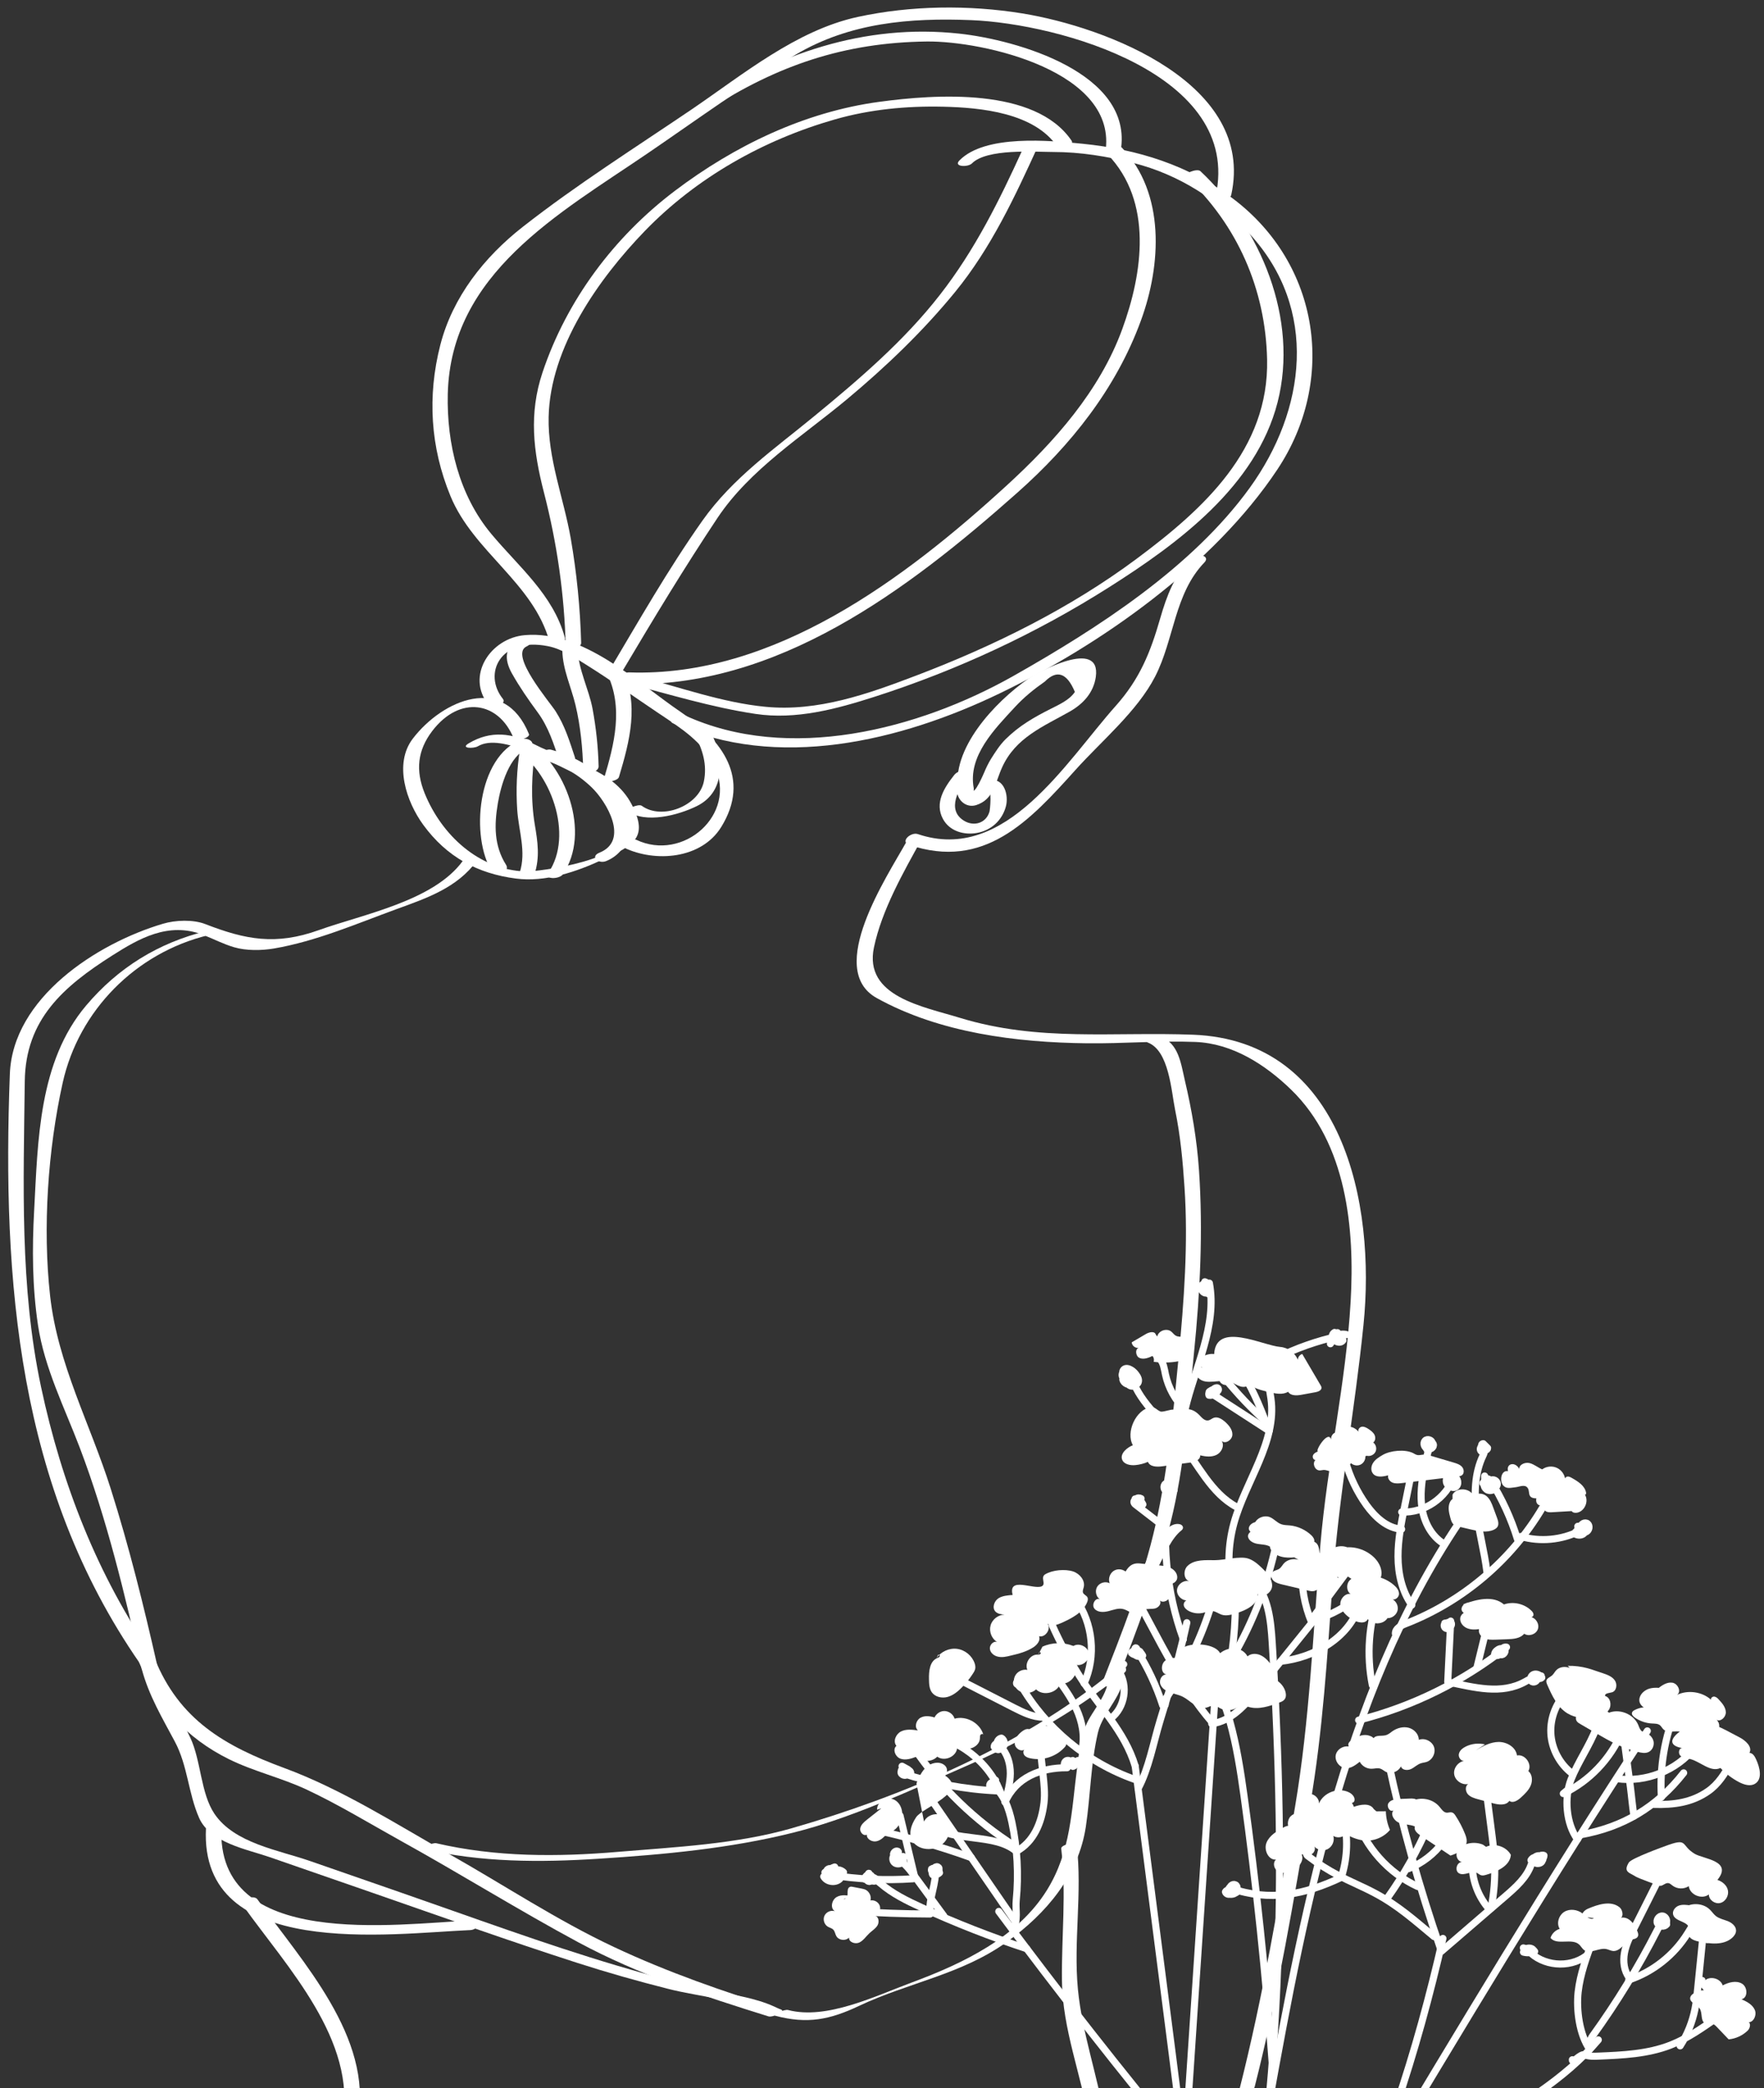 <?xml version="1.0" encoding="utf-8"?>
<!-- Generator: Adobe Illustrator 16.0.0, SVG Export Plug-In . SVG Version: 6.00 Build 0)  -->
<!DOCTYPE svg PUBLIC "-//W3C//DTD SVG 1.1//EN" "http://www.w3.org/Graphics/SVG/1.1/DTD/svg11.dtd">
<svg version="1.1" id="圖層_1" xmlns="http://www.w3.org/2000/svg" xmlns:xlink="http://www.w3.org/1999/xlink" x="0px" y="0px"
	 width="249.422px" height="295.249px" viewBox="0 0 249.422 295.249" enable-background="new 0 0 249.422 295.249"
	 xml:space="preserve">
<rect x="0" y="0" width="249.422" height="295.249" fill="#333333" stroke="none"/>
<g>
	<defs>
		<rect id="SVGID_3_" width="249.422" height="295.249"/>
	</defs>
	<clipPath id="SVGID_2_">
		<use xlink:href="#SVGID_3_"  overflow="visible"/>
	</clipPath>
	<g clip-path="url(#SVGID_2_)">
		<g>
			<path fill="#FFFFFF" d="M74.793,103.798c-3.51-8.64-12.229-4.85-16.42,0.63c-2.73,3.57-0.91,8.95,1.5,12.23
				c3.28,4.479,7.62,6.86,13.09,7.56c4.16,0.54,8.61-0.97,12.311-2.71c4.14-1.95,6.56-2.97,4.029-7.8
				c-2.67-5.11-9.05-6.05-13.699-8.45c-3.19-1.64-6.211-2.02-9.33-0.16c-1.25,0.74,0.71,0.76,1.29,0.42
				c3.39-2.02,10.729,2.59,14.04,3.95c3.24,1.33,5.569,4.16,6.66,7.42c1.569,4.71-12.41,6.38-13.92,6.33
				c-6.66-0.22-11.91-5.19-14.291-11.04c-1.319-3.24-1.029-6.08,1.07-8.83c3.88-5.08,9.391-4.17,11.5,1.03
				C72.873,104.999,75.003,104.309,74.793,103.798z"/>
		</g>
		<g>
			<path fill="#FFFFFF" d="M73.713,104.559c-6.26,2.43-7.22,13.84-4.14,18.69c0.51,0.8,2.59,0,2-0.94
				c-1.729-2.72-1.7-5.65-1.181-8.73c0.421-2.48,1.591-6.75,4.271-7.79C76.053,105.249,74.813,104.128,73.713,104.559z"/>
		</g>
		<g>
			<path fill="#FFFFFF" d="M73.514,105.999c-0.45,2.85-0.57,5.64-0.381,8.51c0.2,2.97,1.311,5.92,0.351,8.85
				c-0.39,1.21,1.78,1.19,2.09,0.26c0.78-2.42,0.46-4.58,0.04-7.05c-0.59-3.58-0.45-7.17,0.1-10.73
				C75.883,104.729,73.663,105.008,73.514,105.999z"/>
		</g>
		<g>
			<path fill="#FFFFFF" d="M72.563,105.738c5.31,3.18,8.63,12.34,4.96,17.68c-0.65,0.95,1.57,0.92,2.06,0.2
				c4.03-5.85,0.45-15.61-5.34-19.09C73.483,104.068,71.543,105.128,72.563,105.738z"/>
		</g>
		<g>
			<path fill="#FFFFFF" d="M76.653,107.398c2.68,0.71,4.97,1.98,6.979,3.9c2.131,2.03,5.4,7.53,1.131,9.26
				c-1.391,0.56-0.15,1.63,0.939,1.19c3.11-1.26,4.08-4.75,2.561-7.7c-2.131-4.11-5.891-6.87-10.341-8.05
				C77.043,105.758,75.354,107.048,76.653,107.398z"/>
		</g>
		<g>
			<path fill="#FFFFFF" d="M71.104,98.809c-2.83-3.53-0.431-8.79,6.369-7.45c1.98,0.38,3.871,1.67,5.561,2.72
				c3.439,2.16,6.76,4.53,10.14,6.8c3.091,2.07,6.2,3.98,7.86,7.46c3.25,6.83-4.439,13.56-11.08,10.39
				c-0.71-0.34-2.68,0.67-1.7,1.13c4.37,2.09,10.91,1.63,13.73-2.94c4.21-6.84,0.14-12.27-5.64-16.19
				c-6.391-4.34-13.851-11.61-22.11-10.93c-4.88,0.4-8.45,5.78-5.13,9.9C69.623,100.349,71.713,99.559,71.104,98.809z"/>
		</g>
		<g>
			<path fill="#FFFFFF" d="M81.293,107.088c-0.76-2.3-1.42-4.47-2.729-6.52c-0.8-1.27-6.601-8-4.11-9.17
				c1.36-0.63,0.13-1.6-0.92-1.11c-2.2,1.03-2.311,2.89-1.12,4.98c1.07,1.89,2.28,3.64,3.56,5.38c1.591,2.14,2.32,4.53,3.15,7.02
				C79.423,108.568,81.594,107.958,81.293,107.088z"/>
		</g>
		<g>
			<path fill="#FFFFFF" d="M84.643,108.358c-0.069-2.75-0.359-5.44-0.859-8.15c-0.52-2.77-2.04-5.61-2.09-8.43
				c-0.021-0.97-2.2-0.53-2.18,0.25c0.05,2.6,1.239,5.09,1.85,7.62c0.73,3.04,1.02,6.17,1.109,9.3
				C82.493,109.708,84.663,109.258,84.643,108.358z"/>
		</g>
		<g>
			<path fill="#FFFFFF" d="M87.514,109.869c1.529-5.09,2.92-10.36,0.42-15.38c-0.301-0.62-2.4,0.12-2.17,0.58
				c2.449,4.94,1.109,10.12-0.4,15.14C85.193,110.778,87.333,110.479,87.514,109.869z"/>
		</g>
		<g>
			<path fill="#FFFFFF" d="M88.693,114.659c2.57,1.86,7.24,0.59,9.84-0.69c4.23-2.09,3.77-7.14,1.859-10.68
				c-0.279-0.51-2.329,0.3-2.18,0.58c1.15,2.11,1.811,4.28,1.301,6.67c-0.74,3.42-5.92,5.46-8.771,3.39
				C90.273,113.588,88.423,114.458,88.693,114.659z"/>
		</g>
		<g>
			<path fill="#FFFFFF" d="M95.133,102.249c14.74,6.76,32.2,2.54,46.17-4.19c14.45-6.95,30.311-18.17,39.291-31.65
				c8.439-12.66,6-29.05-6.221-38.3c-6.27-4.75-13.51-7-21.27-7.78c-4.69-0.47-13.79-1.35-17.44,2.35
				c-0.92,0.93,1.21,0.98,1.76,0.43c2.101-2.13,8.891-1.63,11.5-1.62c3.841,0,7.641,0.62,11.36,1.56
				c6.39,1.62,11.99,5.21,16.42,10.03c9.77,10.63,7.96,24.89,0,35.9c-8.15,11.26-21.48,19.84-33.41,26.59
				c-13.46,7.6-31.779,12.31-46.449,5.58C96.153,100.829,94.173,101.809,95.133,102.249z"/>
		</g>
		<g>
			<path fill="#FFFFFF" d="M79.863,90.128c-1.66-6.06-6.49-9.96-10.38-14.62c-4.58-5.48-6.33-12.79-6.17-19.79
				c0.409-17.08,15.72-25.49,28.22-34.01c6.92-4.72,13.75-9.72,20.97-13.98c7.66-4.53,16.15-5.23,24.851-4.88
				c12.449,0.51,38.31,7.65,34.539,24.86c-0.239,1.08,1.99,0.81,2.201-0.16c3.439-15.7-17.65-23.71-29.541-25.65
				c-7.6-1.23-15.77-1.13-23.289,0.5c-8.69,1.89-16.271,8.18-23.45,13.06c-8.011,5.43-16.28,10.65-23.9,16.62
				c-5.44,4.26-9.92,9.92-11.66,16.71c-1.85,7.22-1.399,14.46,1.44,21.35c3.24,7.88,11.729,12.28,14,20.58
				C77.963,91.729,80.143,91.138,79.863,90.128z"/>
		</g>
		<g>
			<path fill="#FFFFFF" d="M156.623,21.838c6.42,6.69,4.971,16.75,2.05,24.72c-3.18,8.71-9.59,15.91-16.319,22.07
				c-14.4,13.19-32.961,27.15-53.4,26.44c-1.09-0.04-2.21,1.59-0.74,1.64c21.601,0.76,40.21-13.36,55.601-27.02
				c7.6-6.74,13.989-14.74,17.5-24.35c2.89-7.87,3.479-18.03-2.7-24.48C157.893,20.119,155.844,21.028,156.623,21.838z"/>
		</g>
		<g>
			<path fill="#FFFFFF" d="M167.693,24.988c7.27,6.83,11.24,15.87,11.47,25.82c0.28,12.75-8.99,21.16-18.44,28.19
				c-9.459,7.04-20.149,12.31-31.129,16.5c-6.86,2.61-13.94,5.16-21.391,4.43c-6.02-0.58-12.109-2.77-17.95-4.29
				c-0.569-0.14-2.51,0.74-1.76,0.93c6.06,1.57,12.12,3.44,18.33,4.37c5.729,0.86,11.43-0.69,16.83-2.42
				c11.649-3.74,22.819-8.93,33.149-15.48c9.83-6.23,20.801-14.32,23.84-26.15c3.011-11.76-2.369-24.66-10.909-32.689
				C169.253,23.758,167.243,24.568,167.693,24.988z"/>
		</g>
		<g>
			<path fill="#FFFFFF" d="M158.463,21.318c1.851-11-14.729-15.68-22.79-16.56c-13.47-1.47-25.76,2.88-36.87,10.09
				c-1.229,0.8,0.641,1.16,1.37,0.69c9.72-6.3,19.24-9.53,30.88-9.67c7.971-0.09,27.16,4.21,25.23,15.71
				C156.133,22.458,158.333,22.088,158.463,21.318z"/>
		</g>
		<g>
			<path fill="#FFFFFF" d="M144.623,21.068c-3.31,7.27-6.779,14.28-11.71,20.6c-5.05,6.5-11.41,11.94-17.74,17.14
				c-5.649,4.65-11.579,8.76-15.85,14.8c-4.851,6.87-9.07,14.29-13.36,21.51c-0.14,0.23,1.82,0.13,2.141-0.39
				c4.31-7.26,8.68-14.5,13.359-21.52c4.59-6.87,11.98-11.5,18.24-16.71c5.55-4.63,10.77-9.62,15.35-15.22
				c5.051-6.18,8.42-13.4,11.711-20.61C146.893,20.378,144.863,20.528,144.623,21.068z"/>
		</g>
		<g>
			<path fill="#FFFFFF" d="M151.514,19.888c-5.141-7.57-19.301-6.56-27.181-5.49c-10.569,1.42-20.5,6.22-28.93,12.6
				c-8.58,6.5-15.271,15.44-18.69,25.65c-1.949,5.83-1.31,11.12,0.19,16.95c1.86,7.2,2.899,14.44,3.09,21.88
				c0.021,0.7,2.2,0.27,2.18-0.59c-0.14-4.96-0.62-9.85-1.47-14.75c-1.01-5.76-3.26-11.27-3.13-17.189
				c0.22-9.83,7.05-19.51,13.6-26.29c7.32-7.56,16.79-12.89,26.86-15.771c4.98-1.43,10.17-1.92,15.33-1.8
				c5.359,0.12,12.88,0.86,16.13,5.65C149.913,21.358,152.023,20.638,151.514,19.888z"/>
		</g>
		<g>
			<path fill="#FFFFFF" d="M137.684,111.449c-0.87-4.58,3.01-8.43,5.869-11.53c1.261-1.36,2.67-2.5,4.19-3.56
				c1.7-1.71,3.12-1.22,4.24,1.47c-0.761,1.15-2.24,1.79-3.41,2.39c-2.4,1.21-4.479,2.4-6.4,4.31c-0.829,0.82-1.439,1.81-2.06,2.78
				c-0.37,0.62-0.69,1.26-0.96,1.93c0-0.01,0-0.01,0-0.01c0.01,0-1.42,3.3-1.61,2.42c-0.22-1.03-2.39-0.46-2.17,0.58
				c0.25,1.14,1.41,2,2.66,1.6c2.48-0.8,2.67-3.14,3.65-5.31c1.899-4.23,5.819-5.79,9.569-7.91c1.92-1.09,3.37-2.68,3.69-4.9
				c0.779-5.57-8.25-0.65-9.59,0.29c-4.641,3.25-11,9.92-9.84,16.03C135.703,113.059,137.883,112.499,137.684,111.449z"/>
		</g>
		<g>
			<path fill="#FFFFFF" d="M134.913,109.588c-1.41,1.79-2.8,3.95-1.58,6.21c0.94,1.73,2.97,2.3,4.8,1.97c2-0.36,3.53-1.74,4.08-3.69
				c0.46-1.63-0.229-4.13-2.29-3.78c-0.43,0.07-1.12,0.27-1.22,0.78c-0.1,0.5,0.63,0.6,0.96,0.54c0.63-0.1,0.32,2.86,0.25,3.12
				c-0.46,1.64-2.18,2.15-3.56,1.33c-2.641-1.56-0.721-4.69,0.6-6.37c0.33-0.43-0.29-0.71-0.609-0.72
				C135.793,108.949,135.243,109.159,134.913,109.588z"/>
		</g>
		<g>
			<path fill="#FFFFFF" d="M168.453,78.838c-2.38,2.47-3.47,5.35-4.41,8.61c-1.39,4.83-2.89,8.54-6.27,12.34
				c-7.101,7.96-15.59,22.35-28,18.14c-0.971-0.33-2.551,1.07-1.24,1.521c10.62,3.6,17-3.32,23.57-10.63
				c3.649-4.06,8.689-8.24,11.22-13.15c2.71-5.26,2.72-11.73,6.97-16.14C171.243,78.539,169.163,78.108,168.453,78.838z"/>
		</g>
		<g>
			<path fill="#FFFFFF" d="M128.173,119.008c-2.7,4.86-11.52,18.04-4.21,22.1c8.881,4.93,19.79,6.29,29.74,6.4
				c5.09,0.06,10.21-0.39,15.3-0.19c5.24,0.2,9.88,3.19,13.53,6.72c7.9,7.64,9.04,19.69,8.439,30.03
				c-0.659,11.51-3.31,22.89-4.279,34.39c-1.04,12.38-1.51,24.8-3.59,37.069c-2.26,13.32-4.521,26.791-7.851,39.9
				c-0.14,0.551,2,0.221,2.15-0.359c3.33-13.11,5.56-26.58,7.85-39.9c1.79-10.42,2.42-20.98,3.181-31.51
				c0.869-12.23,3.13-24.19,4.359-36.35c1.75-17.12-2.87-40.19-24.08-41.01c-11.35-0.44-21.84,1.02-32.96-2.38
				c-5.22-1.61-13.64-3.01-12.18-9.96c1.11-5.29,4.16-10.63,6.75-15.31C130.533,118.278,128.493,118.438,128.173,119.008z"/>
		</g>
		<g>
			<path fill="#FFFFFF" d="M65.453,121.699c-4.12,5.689-14.04,7.54-20.38,9.81c-6.09,2.18-10.36,1.35-16.03-0.85
				c-1.74-0.68-4.24-0.58-6.01-0.05c-9.37,2.78-21.24,10.49-21.641,21.25c-1.1,29.31,1.141,58.44,18.351,83.27
				c0.36,0.521,2.46-0.17,2.021-0.81c-7.98-11.51-13.051-24.561-15.961-38.23c-3.029-14.21-2.47-28.77-2.3-43.22
				c0.11-8.74,5.46-13.38,12.38-17.78c3.711-2.35,7.92-4.82,12.84-2.91c1.5,0.58,2.811,1.29,4.381,1.75
				c1.699,0.51,3.91,0.47,5.619,0.18c6-1.03,11.65-3.49,17.341-5.57c4.319-1.57,8.6-3.02,11.39-6.87
				C67.973,120.938,65.813,121.199,65.453,121.699z"/>
		</g>
		<g>
			<path fill="#FFFFFF" d="M22.213,235.388c-1.89-8.37-3.96-16.7-6.55-24.88c-2.899-9.18-7.51-17.64-8.58-27.31
				c-1.069-9.61-0.31-20.67,1.78-30.1c2.279-10.26,10.35-18.37,20.529-20.86c1.271-0.31,1.101-0.92-0.17-0.61
				c-6.81,1.66-12.529,5.19-17.06,10.56c-6.7,7.94-6.8,19.1-7.33,28.91c-0.3,5.45-0.27,10.85,0.54,16.26
				c0.91,6.06,3.74,11.64,5.9,17.31c3.85,10.13,6.39,20.76,8.77,31.311C20.133,236.409,22.323,235.869,22.213,235.388z"/>
		</g>
		<g>
			<path fill="#FFFFFF" d="M162.283,147.398c3.03,1.13,3.33,6.9,3.88,9.56c0.74,3.59,1.08,7.25,1.32,10.9
				c0.54,8-0.07,16.07-0.83,24.04c-0.761,7.92-1.511,15.92-3.261,23.68c-1.75,7.779-4.77,15.25-7.659,22.66
				c-0.15,0.399,1.93,0.18,2.149-0.381c2.9-7.439,5.73-14.89,7.65-22.659c1.939-7.771,2.49-15.94,3.29-23.89
				c0.87-8.6,1.3-17.23,0.71-25.86c-0.29-4.271-1.01-8.49-1.99-12.65c-0.58-2.51-0.89-5.28-3.47-6.25
				C163.583,146.369,161.633,147.159,162.283,147.398z"/>
		</g>
		<g>
			<path fill="#FFFFFF" d="M19.663,235.018c2.46,6.12,6.76,10.76,12.67,13.69c3.53,1.75,7.45,2.64,11.03,4.319
				c4.56,2.141,8.93,4.811,13.34,7.261c8.43,4.67,16.62,9.78,25.11,14.35c8.47,4.55,17.689,7.61,26.84,10.45
				c0.6,0.189,2.569-0.73,1.75-0.98c-8.05-2.5-15.99-5.25-23.62-8.84c-8.05-3.779-15.55-8.77-23.29-13.14
				c-7.54-4.271-15.14-9.14-23.29-12.149c-8.42-3.11-14.87-6.82-18.359-15.541C21.563,233.749,19.423,234.418,19.663,235.018z"/>
		</g>
		<g>
			<path fill="#FFFFFF" d="M20.043,235.979c1.01,3.77,2.88,6.879,4.7,10.299c1.8,3.4,1.88,7.271,3.41,10.75
				c1.54,3.511,6.78,4.44,9.96,5.541l14.62,5.069c9.62,3.341,19.21,6.771,28.899,9.89c4.23,1.36,8.49,2.57,12.801,3.66
				c4.609,1.181,9.85,1.44,14.069,3.771c0.53,0.29,2.25-0.61,2.05-0.72c-2.779-1.53-5.729-1.98-8.819-2.601
				c-4.92-0.97-9.771-2.319-14.57-3.75c-10.3-3.069-20.399-6.81-30.55-10.329l-12.79-4.44c-4.46-1.55-10.681-2.5-13.5-6.67
				c-1.97-2.931-1.88-7.49-3.41-10.75c-1.649-3.521-3.67-6.49-4.7-10.311C22.104,234.958,19.923,235.548,20.043,235.979z"/>
		</g>
		<g>
			<path fill="#FFFFFF" d="M59.883,261.428c8.17,1.9,16.471,1.91,24.79,1.37c9.141-0.58,18.53-1.45,27.421-3.67
				c8.239-2.05,16.329-5.86,24.1-9.25c8.029-3.51,15.699-7.75,22.52-13.271l-2.07,0.381c0.311,2.35-2.26,4.88-3.109,6.979
				c-0.75,1.83-0.97,3.88-1.22,5.83c-0.82,6.21-0.87,11.92-4.271,17.42c-4.17,6.73-11.92,10.4-19.04,13.05
				c-5.189,1.92-12.12,5.36-17.58,3.92c-0.489-0.129-2.39,0.66-1.79,0.82c4.521,1.19,7.7,0.561,11.83-1.4
				c6.94-3.289,14.54-4.449,20.92-9.06c5.53-3.989,10.09-9.319,11.15-16.28c0.66-4.43,0.689-8.939,1.71-13.31
				c0.7-2.979,3.97-5.57,3.58-8.55c-0.07-0.521-1.87,0.22-2.07,0.38c-12.6,10.2-29.319,17.25-44.83,21.71
				c-7.829,2.25-16.43,2.65-24.53,3.33c-8.59,0.73-17.279,0.75-25.72-1.221C61.184,260.499,59.293,261.298,59.883,261.428z"/>
		</g>
		<g>
			<path fill="#FFFFFF" d="M29.123,258.508c-0.96,18.69,26.11,14.86,37.38,14.38c1.14-0.05,1.75-1.43,0.25-1.36
				c-10.72,0.461-36.34,4.261-35.439-13.25C31.363,257.278,29.173,257.678,29.123,258.508z"/>
		</g>
		<g>
			<path fill="#FFFFFF" d="M34.403,269.479c6.18,8.649,16.09,19,14.02,30.489c-0.189,1.021,2.03,0.71,2.19-0.2
				c2.12-11.77-7.891-22.38-14.21-31.22C35.873,267.809,33.783,268.608,34.403,269.479z"/>
		</g>
		<g>
			<path fill="#FFFFFF" d="M150.053,261.369c0.75,6.21,0.03,12.399,0.101,18.63c0.069,6.92,2.76,13.439,3.88,20.189
				c0.07,0.44,2.26-0.039,2.17-0.58c-1.02-6.18-3.18-12.08-3.79-18.33c-0.649-6.819,0.64-13.649-0.18-20.489
				C152.184,260.369,149.993,260.798,150.053,261.369z"/>
		</g>
		<g>
			<path fill="#FFFFFF" d="M161.613,225.289c0.91-1.351,1.65-2.8,2.42-4.24c0.82-1.55,1.63-3.569,3.03-4.68
				c0.39-0.31,0.189-0.75-0.23-0.86c-0.55-0.14-1.11,0.08-1.54,0.41c-1.279,1.02-2.04,2.67-2.8,4.08
				c-0.95,1.74-1.81,3.529-2.92,5.18C158.973,226.069,161.173,225.928,161.613,225.289z"/>
		</g>
	</g>
	<g clip-path="url(#SVGID_2_)">
		<path fill="none" stroke="#FFFFFF" stroke-linecap="round" stroke-linejoin="round" stroke-miterlimit="10" d="M160.514,249.708
			l5.209,40.46c0.961,7.52,1.931,15.04,2.561,22.59c1.4,16.59,1.189,33.27,0.98,49.92"/>
		<path fill="none" stroke="#FFFFFF" stroke-linecap="round" stroke-linejoin="round" stroke-miterlimit="10" d="M177.143,223.338
			c2.201,2.28,2.541,5.721,2.74,8.88c2.021,32.37,1.521,65.13-5.35,96.82c-1.83,8.479-4.13,16.92-4.62,25.58
			c-0.21,3.85-0.06,7.72-0.479,11.55c-0.511,4.72-1.881,9.34-4.021,13.58"/>
		
			<line fill="none" stroke="#FFFFFF" stroke-linecap="round" stroke-linejoin="round" stroke-miterlimit="10" x1="171.733" y1="240.848" x2="167.463" y2="304.938"/>
		<path fill="none" stroke="#FFFFFF" stroke-linecap="round" stroke-linejoin="round" stroke-miterlimit="10" d="M204.023,274.069
			c-3.66,16.06-8.69,31.789-16.101,46.5c-2.17,4.319-4.5,8.569-6.5,12.979c-1.659,3.66-3.09,7.431-4.52,11.2l-7.72,20.39"/>
		<path fill="none" stroke="#FFFFFF" stroke-linecap="round" stroke-linejoin="round" stroke-miterlimit="10" d="M141.223,270.249
			c8.521,11.46,17.341,22.7,26.44,33.7"/>
		<path fill="none" stroke="#FFFFFF" stroke-linecap="round" stroke-linejoin="round" stroke-miterlimit="10" d="M207.893,212.979
			c-17.229,24.129-23.289,55.57-28.529,84.75"/>
		<path fill="none" stroke="#FFFFFF" stroke-linecap="round" stroke-linejoin="round" stroke-miterlimit="10" d="M232.923,244.729
			c-13.68,20.77-26.609,42.479-39.42,63.799"/>
		<path fill="none" stroke="#FFFFFF" stroke-linecap="round" stroke-linejoin="round" stroke-miterlimit="10" d="M169.323,233.598
			c4.319,5.771,5.59,13.2,6.58,20.34c1.69,12.11,3.1,25.521,3.979,37.721"/>
		<path fill="none" stroke="#FFFFFF" stroke-linecap="round" stroke-linejoin="round" stroke-miterlimit="10" d="M225.993,288.409
			c-9.63,11.369-26.16,15.09-35.54,26.65"/>
		<path fill="none" stroke="#FFFFFF" stroke-linecap="round" stroke-linejoin="round" stroke-miterlimit="10" d="M141.553,246.388
			c-0.149,0.25-0.08,0.601,0.15,0.771c0.45-0.34,0.391-1.15-0.109-1.41c-0.69,0.12-0.891,1.24-0.291,1.59
			c0.28-0.18,0.25-0.66-0.039-0.811c-0.291-0.149-0.7,0.11-0.69,0.44c0.12,0.19,0.29,0.38,0.521,0.41
			c0.22,0.03,0.47-0.21,0.379-0.42c0.98,0.97,1.381,2.41,1.381,3.78c-0.01,1.38-0.381,2.729-0.74,4.06"/>
		<path fill="none" stroke="#FFFFFF" stroke-linecap="round" stroke-linejoin="round" stroke-miterlimit="10" d="M140.773,251.699
			c-0.391,0.3-0.44,0.95-0.101,1.31c0.311-0.13,0.431-0.58,0.22-0.85c-0.209-0.26-0.67-0.25-0.869,0.02
			c-0.15,0.21-0.11,0.57,0.13,0.641c0.25,0.069,0.37-0.44,0.11-0.42c1.68,1.16,2.39,3.27,2.819,5.27c0.761,3.6,0.97,7.32,0.61,10.99
			c-0.141,1.35,0.32,2.89-0.48,3.979"/>
		<path fill="none" stroke="#FFFFFF" stroke-linecap="round" stroke-linejoin="round" stroke-miterlimit="10" d="M122.863,264.999
			c0.09,0.08,0.06-0.2-0.04-0.13c-0.11,0.06-0.08,0.22-0.03,0.34c0.11,0.25,0.23,0.521,0.46,0.67c0.23,0.16,0.601,0.12,0.71-0.13
			c-0.38-0.34-0.91-0.51-1.42-0.45c-0.26,0.3,0.141,0.84,0.51,0.7c0.37-0.13,0.36-0.76,0-0.91c-0.359-0.15-0.81,0.24-0.729,0.62
			c0.61-0.57,1.56,0.05,2.19,0.59c1.689,1.46,3.72,2.45,5.75,3.38c4.859,2.221,9.85,4.18,14.93,5.85"/>
		<path fill="none" stroke="#FFFFFF" stroke-linecap="round" stroke-linejoin="round" stroke-miterlimit="10" d="M147.213,248.428
			l0.271,2.49c0.14,1.33,0.29,2.67,0.13,4c-0.33,2.79-1.44,5.5-3.91,6.84"/>
		<path fill="none" stroke="#FFFFFF" stroke-linecap="round" stroke-linejoin="round" stroke-miterlimit="10" d="M132.594,263.958
			c-0.33-0.17-0.701,0.399-0.41,0.63c0.289,0.24,0.77-0.25,0.529-0.54c-0.32-0.239-0.859,0.16-0.72,0.53
			c0.25,0.17,0.649-0.07,0.63-0.37c-0.31,0.01-0.609,0.14-0.82,0.36c0.09,0.33,0.62,0.399,0.791,0.109
			c-0.08-0.22-0.381-0.34-0.591-0.22c-0.2,0.11-0.26,0.43-0.11,0.61c0.341,0.069,0.711-0.041,0.951-0.291
			c-0.041-0.51-0.73-0.819-1.131-0.52c-0.119,0.33,0.29,0.69,0.601,0.54c0.31-0.149,0.26-0.7-0.07-0.8
			c0.25,2.33-0.979,4.29-0.729,6.62c-3.771-0.011-7.541-0.15-11.301-0.41"/>
		
			<line fill="none" stroke="#FFFFFF" stroke-linecap="round" stroke-linejoin="round" stroke-miterlimit="10" x1="130.203" y1="252.268" x2="143.604" y2="271.758"/>
		<path fill="none" stroke="#FFFFFF" stroke-linecap="round" stroke-linejoin="round" stroke-miterlimit="10" d="M127.023,261.838
			c-0.19-0.34-0.771,0.05-0.68,0.42c0.09,0.38,0.489,0.58,0.85,0.721c0.27-0.351-0.271-0.91-0.67-0.701
			c-0.4,0.211-0.36,0.871,0.01,1.121s0.91,0.119,1.22-0.2c-0.08-0.311-0.26-0.601-0.52-0.79c-0.48-0.04-0.65,0.81-0.2,0.96
			c0.45,0.159,0.84-0.62,0.439-0.88c-0.22,0.01-0.43,0.149-0.51,0.35c0.24,0.28,0.811,0.061,0.811-0.32
			c-0.33-0.209-0.71,0.42-0.381,0.62c0.25-0.36-0.449-0.84-0.689-0.479c0.07,0.32,0.48,0.5,0.77,0.35c0.16-0.55-0.85-0.91-1.06-0.38
			c1.25,0.431,2.11,1.56,2.9,2.63l4.14,5.63"/>
		<path fill="none" stroke="#FFFFFF" stroke-linecap="round" stroke-linejoin="round" stroke-miterlimit="10" d="M129.223,247.138
			c3.74,5.55,8.65,10.311,14.311,13.89"/>
		
			<line fill="none" stroke="#FFFFFF" stroke-linecap="round" stroke-linejoin="round" stroke-miterlimit="10" x1="127.264" y1="256.718" x2="129.313" y2="265.298"/>
		<path fill="none" stroke="#FFFFFF" stroke-linecap="round" stroke-linejoin="round" stroke-miterlimit="10" d="M131.723,258.149
			c3.261,2.39,8.91,0.989,11.98,3.609"/>
		<path fill="none" stroke="#FFFFFF" stroke-linecap="round" stroke-linejoin="round" stroke-miterlimit="10" d="M152.733,249.438
			c-0.23,0.16-0.591-0.14-0.48-0.39c0.12-0.25,0.591-0.17,0.61,0.11c-0.37-0.26-0.98,0.06-0.98,0.51
			c0.181-0.25,0.07-0.641-0.21-0.76c-0.329,0.14-0.31,0.72,0.03,0.84c0.15-0.5-0.49-1.03-0.95-0.79c-0.34,0.19-0.37,0.8,0,0.91
			s0.53-0.66,0.15-0.63c-0.101,0.22-0.101,0.47-0.011,0.699c-3.789-0.029-7.27,1.391-8.779,4.86"/>
		<path fill="none" stroke="#FFFFFF" stroke-linecap="round" stroke-linejoin="round" stroke-miterlimit="10" d="M148.773,229.758
			c1.1,2.46,2.38,4.85,3.82,7.141c2.76,4.399,6.42,7.83,7.92,12.81"/>
		<path fill="none" stroke="#FFFFFF" stroke-linecap="round" stroke-linejoin="round" stroke-miterlimit="10" d="M118.023,263.968
			c-0.66,0.22-1.471,0.72-1.271,1.38c0.21,0.711,1.23,0.61,1.92,0.36c-0.59-0.51-1.47-0.67-2.2-0.39
			c0.44,0.779,1.65,0.949,2.28,0.33c-0.159-0.891-1.34-1.41-2.11-0.92c0.381,0.68,1.33,0.97,2.021,0.619
			c-0.1-0.439-0.399-0.83-0.8-1.039c-0.24-0.121-0.54-0.181-0.77-0.041c-0.451,0.26-0.23,1.041,0.25,1.25
			c0.489,0.2,1.039,0.03,1.529-0.14c-0.41-0.63-1.16-1.01-1.91-0.979c0.11,0.739,1.18,0.739,1.91,0.529
			c-0.21-0.5-0.88-0.729-1.35-0.47c0.51,0.33,1.16,0.43,1.75,0.26c-0.381-0.37-0.99-0.46-1.46-0.22c0.09,0.23,0.319,0.4,0.569,0.42
			l-0.97,0.17c3.86,0.63,7.79,0.811,11.69,0.55"/>
		<path fill="none" stroke="#FFFFFF" stroke-linecap="round" stroke-linejoin="round" stroke-miterlimit="10" d="M124.104,258.819
			c4.3,0.939,9.109,2.33,13.24,3.83"/>
		<path fill="none" stroke="#FFFFFF" stroke-linecap="round" stroke-linejoin="round" stroke-miterlimit="10" d="M167.813,229.428
			c-0.4,1.83-0.841,3.66-1.32,5.48c-0.75,2.81-1.61,5.59-2.46,8.369c-0.93,3.031-1.6,6.811-3.11,9.601"/>
		<path fill="none" stroke="#FFFFFF" stroke-linecap="round" stroke-linejoin="round" stroke-miterlimit="10" d="M196.434,249.789
			c-0.16-0.2-0.211-0.479-0.131-0.72c1.92,8.979,4.391,17.84,7.4,26.51"/>
		<path fill="none" stroke="#FFFFFF" stroke-linecap="round" stroke-linejoin="round" stroke-miterlimit="10" d="M238.063,250.659
			c-3.78,4.83-8.57,7.699-14.61,8.76"/>
		<path fill="none" stroke="#FFFFFF" stroke-linecap="round" stroke-linejoin="round" stroke-miterlimit="10" d="M217.713,262.739
			c-0.109-0.24-0.479-0.311-0.68-0.12c-0.2,0.18-0.16,0.55,0.07,0.69c0.39-0.051,0.71-0.451,0.68-0.841
			c-0.4,0.021-0.78,0.21-1.03,0.511c0.08,0.64,1.21,0.67,1.33,0.049c-0.06-0.68-1.29-0.699-1.38-0.029
			c0.37,0.41,1.11,0.37,1.45-0.07c-0.38-0.55-1.36-0.51-1.681,0.08c0.561,0.61,1.801,0.17,1.841-0.67c-0.47-0.2-1.08,0.3-0.97,0.8
			c0.299-0.04,0.579-0.26,0.689-0.55c-0.21-0.33-0.75-0.26-1.03,0.02c-0.28,0.271-0.38,0.681-0.51,1.051
			c-0.649,1.82-2.17,3.17-3.64,4.439l-9.04,7.79"/>
		<path fill="none" stroke="#FFFFFF" stroke-linecap="round" stroke-linejoin="round" stroke-miterlimit="10" d="M244.733,249.168
			c-0.8,1.561-1.78,3.1-3.23,4.1c-2.3,1.601-4.85,1.931-7.649,1.851"/>
		<path fill="none" stroke="#FFFFFF" stroke-linecap="round" stroke-linejoin="round" stroke-miterlimit="10" d="M225.583,244.028
			c-0.149,0.08-0.069-0.31,0.09-0.219c0.15,0.09,0.11,0.319,0.05,0.489c-0.97,2.54-2.59,4.79-3.59,7.31
			c-0.99,2.53-0.699,6.271,0.92,8.451"/>
		<path fill="none" stroke="#FFFFFF" stroke-linecap="round" stroke-linejoin="round" stroke-miterlimit="10" d="M184.934,262.138
			c0.17-0.02-0.11-0.28-0.181-0.12c-0.08,0.15,0.07,0.32,0.21,0.42c1.36,1.041,2.811,1.961,4.33,2.75
			c1.69,0.881,3.45,1.59,5.13,2.49c3.261,1.74,5.5,3.771,8.351,6.131"/>
		<path fill="none" stroke="#FFFFFF" stroke-linecap="round" stroke-linejoin="round" stroke-miterlimit="10" d="M208.163,263.309
			c-0.069,2.42,0.82,4.859,2.45,6.67"/>
		<path fill="none" stroke="#FFFFFF" stroke-linecap="round" stroke-linejoin="round" stroke-miterlimit="10" d="M221.703,239.088
			c-1.62,1.51-2.53,3.75-2.42,5.971c0.109,2.209,1.25,4.35,3.01,5.689"/>
		<path fill="none" stroke="#FFFFFF" stroke-linecap="round" stroke-linejoin="round" stroke-miterlimit="10" d="M228.613,251.479
			c4.12,0.59,8.5-1.16,11.07-4.44"/>
		<path fill="none" stroke="#FFFFFF" stroke-linecap="round" stroke-linejoin="round" stroke-miterlimit="10" d="M234.813,271.428
			c0.18,0.141,0.239-0.35,0.01-0.35s-0.36,0.26-0.431,0.48c-0.049,0.51,0.711,0.869,1.091,0.51c0.38-0.351,0.11-1.11-0.4-1.17
			c-0.51-0.061-0.95,0.58-0.729,1.039c0.229,0.471,0.97,0.541,1.3,0.141c0.02-0.32-0.29-0.61-0.61-0.59
			c-0.31,0.029-0.56,0.369-0.49,0.68c0.431,0.23,1.03-0.23,0.931-0.7c-0.561,0.271-0.88,0.87-1.16,1.431
			c-2.66,5.22-5.729,10.239-9.16,14.989c-0.3,0.421-0.63,1.421-0.38,1.87c-1.47-2.09-1.92-5.59-1.641-8.13
			c0.291-2.54,1.19-4.96,2.08-7.351c0.041-0.119,0.11-0.26,0.24-0.26c0.131,0,0.11,0.271,0,0.2"/>
		<path fill="none" stroke="#FFFFFF" stroke-linecap="round" stroke-linejoin="round" stroke-miterlimit="10" d="M158.893,235.309
			l-0.789,0.199c0.18,0.061,0.14,0.41-0.061,0.42c0.051,0.29,0.521,0.391,0.68,0.141c-0.029-0.45-0.39-0.851-0.83-0.931
			c-0.279,0.45-0.029,1.14,0.48,1.3c0.18-0.479-0.37-1.06-0.859-0.899c0.149,0.489,0.359,0.96,0.619,1.399
			c0.391,0.11,0.44-0.739,0.04-0.68c1.391,2.07,0.88,5.19-1.109,6.7"/>
		<path fill="none" stroke="#FFFFFF" stroke-linecap="round" stroke-linejoin="round" stroke-miterlimit="10" d="M127.543,249.718
			l0.84,0.46c-0.34,0.04-0.68,0.15-0.979,0.32c-0.09,0.49,0.78,0.73,0.96,0.27c-0.221-0.279-0.561-0.459-0.91-0.49
			c0.02,0.561,0.939,0.791,1.22,0.301c-0.26-0.28-0.609-0.48-0.989-0.57c-0.15,0.5,0.6,0.79,1.09,0.63
			c-0.101-0.579-1.17-0.52-1.2,0.07c4.33,1.44,8.86,2.29,13.42,2.5"/>
		<path fill="none" stroke="#FFFFFF" stroke-linecap="round" stroke-linejoin="round" stroke-miterlimit="10" d="M160.493,225.668
			c3.43,6.12,6.34,12.62,10.95,17.91"/>
		<path fill="none" stroke="#FFFFFF" stroke-linecap="round" stroke-linejoin="round" stroke-miterlimit="10" d="M160.663,233.258
			c0.2,0.04,0.021-0.38-0.14-0.25c-0.16,0.141-0.051,0.41,0.119,0.54c0.16,0.13,0.381,0.22,0.471,0.42
			c0.029-0.55-0.91-0.78-1.13-0.27c0.33,0.35,0.95,0.38,1.3,0.04c-0.01-0.49-0.95-0.49-0.96,0c0.21,0.439,0.84,0.609,1.25,0.34
			c-0.17-0.35-0.47-0.63-0.83-0.76c1.54,2.43,2.771,5.06,3.66,7.8"/>
		<path fill="none" stroke="#FFFFFF" stroke-linecap="round" stroke-linejoin="round" stroke-miterlimit="10" d="M143.873,238.108
			c-0.15,0.11-0.22-0.279-0.029-0.299c0.189-0.031,0.319,0.159,0.42,0.319c3.569,6.21,9.43,11.08,16.189,13.46"/>
		<path fill="none" stroke="#FFFFFF" stroke-linecap="round" stroke-linejoin="round" stroke-miterlimit="10" d="M152.104,226.108
			c2.439,3.381,2.91,8.101,1.18,11.9"/>
		<path fill="none" stroke="#FFFFFF" stroke-linecap="round" stroke-linejoin="round" stroke-miterlimit="10" d="M218.073,213.218
			c-4.38,7.39-11.3,13.24-19.31,16.351c-0.681,0.26-1.49,0.689-1.461,1.42"/>
		<path fill="none" stroke="#FFFFFF" stroke-linecap="round" stroke-linejoin="round" stroke-miterlimit="10" d="M199.653,207.858
			l-1.03,5.06c-0.48,2.359-0.96,4.75-0.95,7.16c0.011,2.42,0.55,4.89,1.95,6.859"/>
		<path fill="none" stroke="#FFFFFF" stroke-linecap="round" stroke-linejoin="round" stroke-miterlimit="10" d="M184.123,221.458
			c-0.17,2.72,0.3,5.479,1.36,7.99l-7.601,9.409c-1.76,2.17-3.789,4.5-6.55,4.851"/>
		<path fill="none" stroke="#FFFFFF" stroke-linecap="round" stroke-linejoin="round" stroke-miterlimit="10" d="M174.383,226.809
			c-0.14-0.041,0.01-0.281,0.141-0.221c0.13,0.07,0.149,0.24,0.149,0.38c-0.02,4.32-0.609,8.64-1.76,12.8"/>
		<path fill="none" stroke="#FFFFFF" stroke-linecap="round" stroke-linejoin="round" stroke-miterlimit="10" d="M148.573,236.809
			c-0.16-0.24,0.38-0.23,0.55,0c1.141,1.539,2.29,3.1,3.09,4.85c0.79,1.75,1.2,3.74,0.79,5.609"/>
		<path fill="none" stroke="#FFFFFF" stroke-linecap="round" stroke-linejoin="round" stroke-miterlimit="10" d="M130.533,245.208
			c4.78,0.44,9.18,3.74,10.939,8.21"/>
		<path fill="none" stroke="#FFFFFF" stroke-linecap="round" stroke-linejoin="round" stroke-miterlimit="10" d="M202.043,257.938
			c-1.58,3.65-3.54,7.141-5.85,10.381"/>
		<path fill="none" stroke="#FFFFFF" stroke-linecap="round" stroke-linejoin="round" stroke-miterlimit="10" d="M191.623,256.798
			c1.41,4.34,4.69,8.03,8.83,9.931"/>
		<path fill="none" stroke="#FFFFFF" stroke-linecap="round" stroke-linejoin="round" stroke-miterlimit="10" d="M210.053,252.438
			l0.801,6.2c0.21,1.61,0.42,3.22,0.479,4.841c0.08,2.119-0.09,4.25-0.5,6.319"/>
		<path fill="none" stroke="#FFFFFF" stroke-linecap="round" stroke-linejoin="round" stroke-miterlimit="10" d="M235.293,264.199
			l-4.26,8.47c-0.55,1.109-1.11,2.23-1.34,3.439c-0.221,1.211-0.07,2.551,0.68,3.521"/>
		<path fill="none" stroke="#FFFFFF" stroke-linecap="round" stroke-linejoin="round" stroke-miterlimit="10" d="M222.323,291.218
			c-0.03,0.66,1.14-0.93,1.75-0.69c0.61,0.23,1.28,0.211,1.94,0.181c3.439-0.14,6.959-0.3,10.17-1.55
			c2.359-0.92,4.459-2.391,6.539-3.85"/>
		<path fill="none" stroke="#FFFFFF" stroke-linecap="round" stroke-linejoin="round" stroke-miterlimit="10" d="M240.783,270.979
			c-1.02,0.379-1.58,1.439-2.16,2.369c-1.9,3.07-4.89,5.44-8.32,6.59"/>
		<path fill="none" stroke="#FFFFFF" stroke-linecap="round" stroke-linejoin="round" stroke-miterlimit="10" d="M215.393,275.409
			l1.48,0.4c-0.279-0.601-1.359-0.44-1.46,0.199c0.521,0.141,1.08,0.1,1.58-0.1c-0.18-0.311-0.66-0.381-0.92-0.141
			c2.03,2.221,5.78,2.57,8.2,0.78"/>
		<path fill="none" stroke="#FFFFFF" stroke-linecap="round" stroke-linejoin="round" stroke-miterlimit="10" d="M241.673,273.809
			c0.28-0.351,0.101-0.99-0.35-1.051c-0.44-0.05-0.74,0.67-0.351,0.891c0.41-0.101,0.771-0.371,1-0.73
			c-0.35-0.05-0.729,0.07-0.979,0.33c-0.101,0.37,0.24,0.82,0.63,0.76c0.391-0.05,0.561-0.65,0.24-0.87
			c-0.25-0.17-0.641-0.01-0.74,0.28c-0.109,0.28,0.03,0.62,0.27,0.8c0.351-0.08,0.5-0.6,0.23-0.86c-0.279-0.1-0.6,0.25-0.47,0.521
			c0.3-0.08,0.399-0.53,0.18-0.74c-0.229-0.21-0.66-0.069-0.729,0.23c0.06,0.26,0.39,0.42,0.64,0.31c0.24-0.229-0.09-0.72-0.39-0.58
			l-0.811,8.08c-0.1,0.96-0.189,1.93-0.38,2.87c-0.37,1.851-1.08,3.63-2.1,5.21"/>
		<path fill="none" stroke="#FFFFFF" stroke-linecap="round" stroke-linejoin="round" stroke-miterlimit="10" d="M231.043,256.778
			c-0.199-1.109-0.359-2.979-0.51-4.1l-1.2-9.04"/>
		<path fill="none" stroke="#FFFFFF" stroke-linecap="round" stroke-linejoin="round" stroke-miterlimit="10" d="M237.023,241.659
			c-1.641,3.91-2.37,8.199-2.11,12.439"/>
		<path fill="none" stroke="#FFFFFF" stroke-linecap="round" stroke-linejoin="round" stroke-miterlimit="10" d="M228.783,245.358
			l0.51-0.379c-1.6,3.729-4.59,6.859-8.25,8.609l0.49-0.41"/>
		<path fill="none" stroke="#FFFFFF" stroke-linecap="round" stroke-linejoin="round" stroke-miterlimit="10" d="M192.104,243.208
			c7.59-1.91,14.77-5.46,20.91-10.32c-0.541-0.11-1.061,0.58-0.801,1.07c0.43,0.08,0.79-0.54,0.51-0.88
			c-0.409-0.09-0.859,0.109-1.08,0.46c0.341,0.21,0.841,0.069,1.03-0.28c-0.45-0.49-1.45,0.17-1.17,0.78
			c0.45,0.14,0.931-0.431,0.71-0.851c-0.46-0.06-0.91,0.36-0.899,0.82c0.409,0.23,1-0.1,1.02-0.57"/>
		<path fill="none" stroke="#FFFFFF" stroke-linecap="round" stroke-linejoin="round" stroke-miterlimit="10" d="M209.923,208.688
			c0,0.43,0.03,0.92,0.351,1.2c0.33,0.28,1.01,0.03,0.88-0.39l-0.9-0.19c-0.319,0.36,0.28,1,0.66,0.71c0-0.58-0.97-0.82-1.24-0.31
			c0.311,0.47,0.87,0.78,1.431,0.79c0.26-0.66-0.34-1.49-1.051-1.45c-0.359,0.45-0.319,1.2,0.141,1.54s1.25,0.1,1.37-0.46
			c0.13-0.56-0.62-1.11-1.091-0.78c-0.239,0.37-0.06,0.94,0.351,1.08c0.41,0.15,0.92-0.21,0.89-0.65
			c-0.02-0.43-0.609-0.72-0.96-0.46c1.62,2.58,2.9,5.37,3.8,8.28"/>
		<path fill="none" stroke="#FFFFFF" stroke-linecap="round" stroke-linejoin="round" stroke-miterlimit="10" d="M190.223,206.548
			c0.621,2.23,1.631,4.35,2.971,6.23c1.22,1.69,2.91,3.291,4.99,3.43"/>
		<path fill="none" stroke="#FFFFFF" stroke-linecap="round" stroke-linejoin="round" stroke-miterlimit="10" d="M205.833,208.199
			c-0.649,0.14-1.14,0.79-1.08,1.439c0.54,0.24,1.011-0.76,0.49-1.03c-0.38,0.18-0.479,0.77-0.19,1.06
			c0.381,0.21,0.87-0.26,0.73-0.66c-0.13-0.4-0.73-0.52-1.04-0.24c-0.32,0.28-0.32,0.82-0.05,1.15c0.33,0.4,1.1,0.38,1.29-0.1
			c0.239-0.59-0.8-1.1-1.16-0.58c-0.351,0.53,0.41,1.31,0.96,1.01c0.561-0.31,0.4-1.31-0.22-1.46c-1.03,3.01-4.19,5.16-7.37,4.99"/>
		<path fill="none" stroke="#FFFFFF" stroke-linecap="round" stroke-linejoin="round" stroke-miterlimit="10" d="M204.043,218.199
			c-1.65-1.05-2.63-2.931-2.96-4.86c-0.319-1.92-0.069-3.89,0.32-5.81c0.25-1.26,0.56-2.5,0.92-3.74c-0.34,0.17-0.41,0.71-0.12,0.95
			c0.2,0.06,0.43-0.1,0.46-0.31c-0.21-0.17-0.36-0.4-0.43-0.65c-0.21,0.08-0.29,0.39-0.14,0.57c0.149,0.17,0.47,0.14,0.59-0.05
			c-0.051-0.53-0.98-0.61-1.12-0.1c0.1,0.45,0.93,0.33,0.95-0.14c0.01-0.46-0.711-0.7-1.021-0.35s-0.09,0.98,0.351,1.12
			c0.25,0.11,0.569,0.02,0.72-0.21l-0.341-0.82c-0.26-0.12-0.58,0.12-0.64,0.4c-0.06,0.28,0.07,0.57,0.22,0.82
			c0.351-0.06,0.49-0.62,0.2-0.83"/>
		<path fill="none" stroke="#FFFFFF" stroke-linecap="round" stroke-linejoin="round" stroke-miterlimit="10" d="M223.094,215.798
			c0.109,0.34,0.539,0.54,0.869,0.4c0.09-0.181-0.06-0.44-0.27-0.46c-0.2-0.01-0.391,0.22-0.32,0.42c0.23,0.16,0.54,0.189,0.79,0.08
			c-0.569-0.18-1.25,0.08-1.55,0.59c0.359,0.24,0.859,0.31,1.23,0.07c0.359-0.23,0.479-0.82,0.159-1.11
			c-0.319-0.29-0.979,0-0.899,0.42c0.26,0.38,0.789,0.569,1.189,0.37c0.41-0.21,0.53-0.84,0.19-1.141c-0.341-0.3-1,0.03-0.92,0.471
			c0.02,0.109,0.069,0.22,0.04,0.33c-0.03,0.109-0.141,0.17-0.24,0.22c-2.55,1.29-5.59,1.569-8.33,0.78"/>
		<path fill="none" stroke="#FFFFFF" stroke-linecap="round" stroke-linejoin="round" stroke-miterlimit="10" d="M210.233,222.168
			c-0.341-2.76-1.091-5.46-1.45-8.22c-0.36-2.75-0.29-5.67,0.92-8.17c0.24-0.49,0.42-1.27-0.109-1.43
			c-0.131,0.18-0.11,0.44,0.029,0.6c0.25-0.11,0.37-0.44,0.25-0.68c-0.23,0.1-0.46,0.24-0.54,0.47c-0.09,0.23,0.07,0.55,0.32,0.53
			c0.239-0.02,0.239-0.49,0-0.46c0.069,0.34,0.69,0.27,0.69-0.07l-0.621-0.62c-0.42,0-0.27,0.85,0.121,0.7"/>
		<path fill="none" stroke="#FFFFFF" stroke-linecap="round" stroke-linejoin="round" stroke-miterlimit="10" d="M194.043,238.258
			c-0.85-4.24-0.52-8.699,0.95-12.76"/>
		<path fill="none" stroke="#FFFFFF" stroke-linecap="round" stroke-linejoin="round" stroke-miterlimit="10" d="M181.083,234.888
			c4.72-0.51,9.49-3.239,11.07-7.72"/>
		<path fill="none" stroke="#FFFFFF" stroke-linecap="round" stroke-linejoin="round" stroke-miterlimit="10" d="M217.923,236.949
			c-0.229-0.101-0.52-0.05-0.7,0.11c0.131,0.289,0.57,0.359,0.78,0.129c-0.25-0.34-0.67-0.58-1.08-0.47
			c-0.399,0.101-0.659,0.65-0.39,0.97c0.26,0.32,0.93,0,0.78-0.379c-0.07-0.4-0.851-0.211-0.72,0.18
			c0.119,0.39,0.859,0.1,0.689-0.271c-0.57-0.09-1.1,0.261-1.61,0.54c-3.39,1.891-7.159,0.83-10.97,0.051l0.42-8.61
			c0.08,0.39-0.5,0.52-0.89,0.47c-0.101,0.23,0.05,0.53,0.29,0.58c0.279-0.061,0.54-0.25,0.67-0.51c-0.23-0.23-0.59-0.32-0.91-0.24
			c-0.1,0.3,0.16,0.65,0.47,0.65c0.311,0,0.561-0.36,0.46-0.66c-0.189-0.19-0.55-0.15-0.689,0.07c-0.141,0.219-0.03,0.56,0.22,0.649
			"/>
		<path fill="none" stroke="#FFFFFF" stroke-linecap="round" stroke-linejoin="round" stroke-miterlimit="10" d="M210.543,230.108
			c-0.18-0.119-0.31,0.291-0.109,0.381c0.199,0.1,0.42-0.061,0.56-0.23c-0.24-0.46-1.13-0.12-1,0.391
			c0.479,0.149,1.01-0.4,0.851-0.871l-0.591,0.181l-1.439,5.88"/>
		<path fill="none" stroke="#FFFFFF" stroke-linecap="round" stroke-linejoin="round" stroke-miterlimit="10" d="M209.963,249.239
			l-0.199,1.22c0.289-0.101,0.629-0.31,0.58-0.62c-0.041-0.311-0.681-0.14-0.461,0.09c0.29,0.16,0.7-0.18,0.59-0.49l-0.409,3.961"/>
		<path fill="none" stroke="#FFFFFF" stroke-linecap="round" stroke-linejoin="round" stroke-miterlimit="10" d="M190.123,257.789
			c0.5,2.53,0.33,5.19-0.47,7.649c-5.2,2.471-10.14,3.45-15.58,1.551c-0.24,0.46,0.649,0.899,0.88,0.439
			c-0.22-0.449-0.95-0.5-1.22-0.08c0.1,0.58,1.17,0.5,1.2-0.09c0.02-0.58-1.03-0.75-1.19-0.18c0.21,0.25,0.521,0.48,0.83,0.4
			c0.42-0.101,0.49-0.801,0.1-0.99c-0.38-0.2-0.89,0.24-0.77,0.66c0.11,0.41,0.76,0.52,1.02,0.18c-0.3-0.561-1.38-0.18-1.27,0.449
			c0.26,0.08,0.56,0.08,0.819-0.02c-0.029-0.55-0.939-0.76-1.199-0.27c0.07,0.24,0.34,0.39,0.58,0.33"/>
		<path fill="none" stroke="#FFFFFF" stroke-linecap="round" stroke-linejoin="round" stroke-miterlimit="10" d="M174.223,224.878
			c-0.68-3.101-0.6-6.37,0.23-9.44c1.63-6.01,6.13-11.54,5.25-17.709c-0.25-1.8-0.89-3.89,0.33-5.24c0.41-0.46,0.97-0.74,1.53-1
			c2.819-1.29,5.79-2.24,8.829-2.8c-0.619-0.16-1.319,0-1.81,0.41c-0.03,0.61,0.96,0.93,1.3,0.41c-0.119-0.58-1.1-0.7-1.35-0.16
			c0.5,0.1,0.68-0.87,0.17-0.96c-0.39,0.21-0.46,0.83-0.13,1.12c0.55,0.16,1-0.74,0.54-1.09l-1,1.57"/>
		<path fill="none" stroke="#FFFFFF" stroke-linecap="round" stroke-linejoin="round" stroke-miterlimit="10" d="M160.493,211.928
			c-0.11,0.21,0.33,0.36,0.38,0.13c-0.06-0.18-0.4-0.03-0.35,0.15c0.05,0.19,0.32,0.24,0.49,0.14c0.159-0.1,0.25-0.29,0.33-0.47
			c-0.211-0.12-0.5-0.13-0.681,0.04c-0.17,0.16-0.11,0.53,0.13,0.57c0.24,0.04,0.36-0.41,0.12-0.45c-0.149,0.38,0.32,0.83,0.69,0.67
			c-0.141-0.28-0.311-0.59-0.601-0.71s-0.72,0.09-0.67,0.4c0.03,0.17,0.17,0.29,0.31,0.39l3.871,2.989"/>
		<path fill="none" stroke="#FFFFFF" stroke-linecap="round" stroke-linejoin="round" stroke-miterlimit="10" d="M165.594,210.388
			c-0.171,0.23,0.299,0.53,0.43,0.28c0.02-0.35-0.29-0.68-0.641-0.67c-0.35,0.02-0.64,0.37-0.6,0.71c0.32,0.2,0.8,0.06,0.95-0.28
			c0.11-0.47-0.53-0.91-0.931-0.64c-0.399,0.27-0.22,1.03,0.25,1.1c0.311-0.02,0.541-0.39,0.42-0.67
			c-0.109-0.28-0.529-0.39-0.76-0.19c-0.16,0.34,0.4,0.7,0.641,0.41c-1.17,7.13-0.49,14.55,1.97,21.339"/>
		<path fill="none" stroke="#FFFFFF" stroke-linecap="round" stroke-linejoin="round" stroke-miterlimit="10" d="M135.344,237.348
			l8.01,4.101c1.31,0.659,2.68,1.35,4.14,1.34"/>
		<path fill="none" stroke="#FFFFFF" stroke-linecap="round" stroke-linejoin="round" stroke-miterlimit="10" d="M164.663,240.918
			c0.24-0.07,0,0.42-0.17,0.25c-0.18-0.18-0.04-0.48,0.11-0.68c2.81-3.95,5-8.34,6.479-12.95"/>
		<path fill="none" stroke="#FFFFFF" stroke-linecap="round" stroke-linejoin="round" stroke-miterlimit="10" d="M174.073,234.619
			l-0.34,0.62c3.05-5.01,5.13-10.19,6.479-15.891"/>
		<path fill="none" stroke="#FFFFFF" stroke-linecap="round" stroke-linejoin="round" stroke-miterlimit="10" d="M190.873,221.659
			l-5.42,7.29c0.05,0.22,0.391,0.29,0.53,0.11c2.38-0.83,4.54-1.921,6.39-3.621"/>
		<path fill="none" stroke="#FFFFFF" stroke-linecap="round" stroke-linejoin="round" stroke-miterlimit="10" d="M171.094,196.729
			c0.239,0.35,0.869,0.3,1.049-0.09c0.201-0.01,0.171-0.36-0.02-0.42c-0.189-0.05-0.38,0.08-0.54,0.21
			c0.04,0.23,0.31,0.39,0.53,0.31c-0.11-0.3-0.62-0.34-0.78-0.06c0.101,0.34,0.67,0.37,0.81,0.04c-0.319-0.58-1.43-0.07-1.199,0.55
			c0.24,0.05,0.5,0,0.689-0.15c0.141-0.35-0.5-0.64-0.67-0.31l8.48,5.49"/>
		<path fill="none" stroke="#FFFFFF" stroke-linecap="round" stroke-linejoin="round" stroke-miterlimit="10" d="M158.684,194.229
			c-0.181,0.73,0.88,1.39,1.449,0.9c-0.25-0.49-1.06-0.54-1.369-0.09c0.129,0.58,0.899,0.91,1.409,0.6
			c-0.02-0.72-0.55-1.39-1.25-1.57c0.091,0.55,0.2,1.14,0.61,1.52c0.4,0.38,1.2,0.37,1.4-0.14c0.16-0.4-0.101-0.83-0.36-1.17
			c-0.431-0.59-1.4-1.15-1.76-0.51c-0.12,0.23-0.07,0.52,0.04,0.75c0.319,0.65,1.13,1,1.81,0.8c0.14-0.49-0.069-1.08-0.53-1.29
			c-0.46-0.22-1.1,0.05-1.21,0.55c-0.1,0.49,0.47,1.01,0.94,0.8c0.46-0.2,0.38-1.05-0.12-1.12c-0.28,0.32-0.479,0.76-0.37,1.18
			c0.11,0.41,0.641,0.7,1,0.47c0.36-0.23,0.15-0.95-0.27-0.87c1.25,3.49,4.39,5.88,6.72,8.77c2.59,3.21,4.39,7.32,8.04,9.26"/>
		<path fill="none" stroke="#FFFFFF" stroke-linecap="round" stroke-linejoin="round" stroke-miterlimit="10" d="M173.543,194.488
			c-0.189,0.02-0.33,0.25-0.24,0.42c0.08,0.18,0.351,0.22,0.48,0.08c0.18-0.51-0.58-1.03-0.98-0.67c-0.069,0.42,0.61,0.71,0.87,0.37
			c0.21-0.22,0.091-0.65-0.2-0.72c-0.27,0.16-0.51,0.47-0.399,0.76c0.12,0.29,0.69,0.19,0.6-0.11c-0.239-0.37-0.939,0.05-0.76,0.46
			c0.181,0.4,0.9,0.29,1-0.14c0.101-0.43-0.37-0.86-0.81-0.77c-0.181,0.03-0.36,0.16-0.381,0.34c-0.02,0.18,0.211,0.36,0.351,0.25
			c0.149-0.11-0.09-0.4-0.2-0.25c2.18,2.67,3.94,4.53,6.49,6.84"/>
		<path fill="none" stroke="#FFFFFF" stroke-linecap="round" stroke-linejoin="round" stroke-miterlimit="10" d="M164.014,192.128
			c0.52,0.6,0.619,1.44,0.779,2.21c0.41,1.88,1.38,3.64,2.76,4.99c1.4-5.98,4.58-11.87,3.45-17.91l0.03,0.81
			c0.16-0.51-0.63-0.96-1.02-0.58c-0.391,0.37-0.061,1.14,0.47,1.17c0.649-0.27,0.55-1.43-0.13-1.59
			c-0.12,0.57,0.039,1.19,0.42,1.62c0.22-0.32,0.14-0.82-0.17-1.05c-0.23,0.39-0.08,0.95,0.31,1.17l-0.399-1.03"/>
		<path fill="none" stroke="#FFFFFF" stroke-linecap="round" stroke-linejoin="round" stroke-miterlimit="10" d="M199.703,263.878
			l-0.55,0.33c1.95-0.771,3.67-2.101,4.899-3.8"/>
		<path fill="none" stroke="#FFFFFF" stroke-linecap="round" stroke-linejoin="round" stroke-miterlimit="10" d="M175.993,194.999
			c0.021,0.2,0.26,0.36,0.45,0.29c0.02-0.3-0.12-0.61-0.37-0.78c-0.25,0.12-0.44,0.35-0.5,0.63c0.229,0.05,0.51,0.09,0.66-0.09
			c0.149-0.18-0.17-0.52-0.28-0.31c0.01,0.27,0.54,0.01,0.36-0.2c-0.19-0.21-0.57,0.1-0.47,0.36c0.199,0.02,0.25-0.36,0.049-0.38
			c1.41,2.13,2.66,5.38,3.551,7.78"/>
		
			<line fill="none" stroke="#FFFFFF" stroke-linecap="round" stroke-linejoin="round" stroke-miterlimit="10" x1="167.463" y1="198.409" x2="167.293" y2="204.418"/>
		<path fill="#FFFFFF" d="M186.423,205.188c-0.29,0.11-0.6,0.25-0.75,0.53c-0.149,0.27,0.011,0.71,0.33,0.7
			c-0.489,0.46-0.11,1.45,0.561,1.48c0.21,0.01,0.409-0.06,0.62-0.07c0.359,0,0.689,0.18,1.05,0.22c0.35,0.04,0.8-0.17,0.77-0.53
			c0.37,0.3,1.021-0.17,0.86-0.62c0.27,0.37,0.91,0.36,1.17-0.02c0.34,0.31,0.85,0.4,1.27,0.23s0.73-0.6,0.75-1.06
			c0-0.05,0-0.12,0.041-0.16c0.06-0.08,0.189-0.06,0.279-0.04c0.471,0.07,0.96-0.21,1.141-0.64c0.18-0.43,0.029-0.98-0.351-1.26
			c0.33-0.23,0.36-0.73,0.181-1.09c-0.181-0.35-0.521-0.6-0.851-0.82c-0.28-0.18-0.59-0.36-0.92-0.32s-0.62,0.41-0.47,0.7
			c-0.36-0.38-0.84-0.71-1.37-0.69c-0.53,0.03-1.04,0.55-0.88,1.05c-0.29-0.31-0.811-0.39-1.181-0.17c-0.37,0.21-0.56,0.7-0.43,1.11
			C187.963,201.778,185.693,205.479,186.423,205.188z"/>
		<path fill="#FFFFFF" d="M217.453,212.708c0.26,0.2,0.62,0.24,0.939,0.17c-0.22,0.22-0.09,0.63,0.181,0.8
			c0.271,0.16,0.61,0.15,0.92,0.13l2.729-0.16c0.17,0.25,0.521,0.28,0.811,0.22c1.05-0.23,1.64-1.63,1.07-2.54
			c0.13,0.03,0.189-0.16,0.16-0.3c-0.19-0.98-1.15-1.58-2.021-2.07c-0.2-0.11-0.41-0.23-0.64-0.19c-0.23,0.04-0.41,0.32-0.28,0.5
			c-0.04-0.73-0.51-1.42-1.181-1.73c-0.659-0.31-1.489-0.23-2.079,0.21c-0.61-0.25-1.12-0.71-1.761-0.88
			c-0.63-0.17-1.489,0.17-1.489,0.82c-0.2-0.41-0.63-0.74-1.08-0.67c-0.49,0.08-0.63,0.57-0.5,0.98c-1.04-0.17-1.24,1.48-0.64,2.08
			c0.459,0.47,1.109,0.25,1.68,0.2c0.449-0.04,1.16-0.37,1.57-0.07c0.689,0.51-0.131,1.63,1.39,1.64
			C217.163,212.148,217.203,212.499,217.453,212.708z"/>
		<path fill="#FFFFFF" d="M195.493,205.718c-0.479,0.29-0.979,0.58-1.3,1.05c-0.33,0.46-0.42,1.13-0.07,1.57
			c0.471,0.6,1.41,0.46,2.16,0.25c-0.12,0.43,0.22,0.88,0.63,1.04c0.42,0.16,0.88,0.11,1.32,0.06l7.939-0.95
			c0.181-0.02,0.36-0.04,0.5-0.13c0.391-0.24,0.36-0.86,0.061-1.2c-0.29-0.34-0.75-0.49-1.19-0.62l-3.109-0.92
			c-0.4-0.12-0.82-0.24-1.24-0.2c-0.25,0.02-0.5,0.1-0.75,0.06c-0.221-0.03-0.42-0.16-0.62-0.27
			C198.673,204.869,196.573,205.079,195.493,205.718z"/>
		<path fill="#FFFFFF" d="M206.793,211.918c-0.49-0.56-1.51-0.18-1.8,0.51c-0.3,0.68-0.11,1.47,0.08,2.18
			c0.1,0.35,0.2,0.71,0.47,0.94c0.21,0.181,0.5,0.25,0.771,0.31l1.67,0.391c1.069,0.25,2.229,0.49,3.229,0.04
			c0.2-0.101,0.4-0.22,0.521-0.41c0.239-0.38,0.09-0.88-0.07-1.31l-0.5-1.35c-0.229-0.63-0.479-1.29-1-1.71s-1.399-0.48-1.79,0.06
			c-0.42-1.19-2.38-1.36-2.99-0.25l-0.01,1.77"/>
		<path fill="#FFFFFF" d="M209.173,227.239c-0.3-0.42-0.8-0.68-1.31-0.69c-0.561-0.01-1.17,0.37-1.21,0.92
			c-0.03,0.56,0.8,0.99,1.13,0.54c-0.51-0.3-1.24,0.16-1.311,0.76c-0.08,0.59,0.351,1.16,0.9,1.41c0.54,0.25,1.17,0.24,1.76,0.16
			c-0.14,0.52,0.24,1.061,0.73,1.29c0.48,0.229,1.04,0.21,1.57,0.2l1.689-0.061c0.87-0.029,1.84-0.109,2.391-0.779
			c0.649,0.43,1.659,0.1,1.93-0.631c0.27-0.729-0.28-1.64-1.051-1.739c0.201,0.11,0.44-0.11,0.44-0.33c0-0.229-0.149-0.42-0.31-0.57
			c-0.99-0.979-2.561-1.33-3.87-0.87c-1.54-1.33-3.88-0.71-5.79-0.02"/>
		<path fill="#FFFFFF" d="M170.033,193.388c-0.32-0.189-0.77,0.04-0.891,0.39c-0.119,0.35,0.021,0.75,0.28,1.02
			c1.091,1.18,3.11,0.08,4.62,0.6c0.46,0.17,0.86,0.48,1.33,0.62c0.46,0.15,1.07,0.07,1.28-0.37c0.6,0.63,1.5,0.86,2.35,1.07
			l0.521,0.12c0.869,0.21,1.85,0.4,2.609-0.06c0.37,0.6,1.23,0.55,1.92,0.42l1.961-0.36c0.369-0.07,0.85-0.25,0.84-0.64
			c0-0.13-0.08-0.26-0.15-0.38l-2.57-4.38c-0.359,0.1-0.63,0.45-0.619,0.82c-0.41-1-1.41-1.73-2.49-1.82
			c-2.51-0.2-9.07-3.67-9.351,1.01C170.503,191.249,168.393,192.398,170.033,193.388z"/>
		<path fill="#FFFFFF" d="M158.653,206.338c0.239,0.7,1.149,0.88,1.88,0.81c0.609-0.06,1.22-0.21,1.78-0.46
			c0.28,0.71,1.26,0.73,2.01,0.63l4.021-0.54c0.619-0.09,1.42-0.39,1.35-1.01c0.77,0.18,1.609,0.28,2.32-0.07
			c0.709-0.35,1.159-1.3,0.729-1.96c0.55,0.48,1.479-0.16,1.51-0.88c0.03-0.73-0.5-1.35-1.04-1.84c-0.449-0.39-1.04-0.76-1.59-0.56
			c-0.27,0.09-0.49,0.32-0.779,0.37c-0.53,0.1-0.94-0.43-1.32-0.81c-1.2-1.2-2.19-0.68-3.59-0.72c-0.461-0.02-1.211,0.28-1.69,0.29
			c-0.479,0.01-0.899-0.74-1.53-0.64c-2.109,0.33-3.57,3.57-2.529,5.39C159.473,204.599,158.354,205.449,158.653,206.338z"/>
		<path fill="#FFFFFF" d="M163.413,188.668c-0.17-0.5-0.92-0.33-1.38-0.06l-2.01,1.18c0.02,0.51,0.6,0.92,1.09,0.76
			c-0.65,0.07-0.59,1.16-0.01,1.44c0.59,0.27,1.27,0,1.85-0.27c0.2,0.22,0.26,0.54,0.17,0.82c1.15,0.16,2.311,0.14,3.45-0.06
			c0.79-0.14,1.78-0.84,1.34-1.52c0.32-0.01,0.63-0.15,0.851-0.37c0.09-0.69-0.431-1.41-1.121-1.55c-0.47-0.09-0.989,0.04-1.409-0.2
			c-0.24-0.14-0.4-0.39-0.62-0.57c-0.66-0.53-1.811-0.13-1.99,0.7"/>
		<path fill="#FFFFFF" d="M167.903,221.409c-0.63,0.619-0.56,1.949,0.3,2.16c-0.8-0.23-1.73,0.42-1.78,1.25s0.8,1.59,1.62,1.449
			c-0.359-0.119-0.72,0.311-0.67,0.681c0.061,0.38,0.391,0.649,0.721,0.829c0.6,0.311,1.299,0.41,1.949,0.271
			c0.51-0.1,1-0.33,1.51-0.25c0.41,0.08,0.761,0.351,1.16,0.49c0.68,0.229,1.42,0.01,2.11-0.2c1.41-0.43,3.11-1.26,3.021-2.73
			c0.689,0.701,1.989-0.149,2.029-1.129c0.03-0.98-0.68-1.811-1.39-2.49c-0.601-0.58-1.24-1.15-2.03-1.391
			c-1.16-0.359-3.35,0.24-4.689,0.24C170.523,220.588,168.883,220.449,167.903,221.409z"/>
		<path fill="#FFFFFF" d="M178.573,216.088c0.43-0.38-0.32-1-0.89-0.92c-0.5,0.07-1.03,0.38-1.101,0.87
			c-0.069,0.5,0.65,0.96,0.96,0.569c-0.359-0.47-1.199,0.131-1.07,0.711c0.141,0.569,0.78,0.88,1.36,0.97
			c0.59,0.1,1.22,0.08,1.73,0.38c0.03,0.41,0.319,0.75,0.659,0.99c1.11,0.79,2.61,0.6,3.95,0.38l2.4-0.4
			c-0.03-0.45-0.06-0.93-0.31-1.3s-0.801-0.58-1.17-0.32c0,0.351,0.629,0.32,0.729-0.01c0.1-0.34-0.14-0.68-0.39-0.93
			c-0.82-0.78-1.9-1.28-3.021-1.4c-0.44-0.04-0.899-0.029-1.31-0.199c-0.54-0.211-0.931-0.69-1.461-0.94
			c-0.949-0.46-2.359,0.239-2.289,1.29"/>
		<path fill="#FFFFFF" d="M190.673,218.848c-1.38-0.699-3.31,0.25-3.609,1.78l3.84,2.479c0.63,0.4,1.27,0.811,2,0.971
			c0.729,0.16,1.569,0.01,2.06-0.561c0.74-0.869,0.301-2.26-0.479-3.109c-1.08-1.19-2.761-1.811-4.36-1.61"/>
		<path fill="#FFFFFF" d="M184.283,220.918c-0.78-0.71-2.141-0.609-2.811,0.2c-0.189,0.229-0.34,0.52-0.59,0.69
			c-0.3,0.199-0.71,0.219-0.96,0.479c-0.31,0.33-0.18,0.899,0.15,1.21s0.79,0.42,1.229,0.529l3.7,0.871
			c0.261,0.06,0.521,0.119,0.78,0.06c0.29-0.06,0.53-0.25,0.79-0.37c0.56-0.24,1.21-0.13,1.79-0.3c0.59-0.181,1.1-0.91,0.689-1.37
			c0.34,0.29,0.9-0.061,0.95-0.5c0.061-0.43-0.21-0.84-0.5-1.17c-0.6-0.7-1.58-1.311-2.399-0.891c-0.09-0.659-0.78-1.109-1.45-1.159
			s-1.32,0.21-1.94,0.46l-0.96,0.39"/>
		<path fill="#FFFFFF" d="M192.993,222.688c-0.81,0.011-1.7,0.181-2.21,0.811c-0.52,0.62-0.34,1.79,0.439,1.98
			c-0.789-0.48-1.81,0.51-1.699,1.43c0.119,0.92,0.91,1.59,1.689,2.07c0.71,0.439,1.84,0.689,2.19-0.061
			c0.67,0.859,2.2,0.79,2.78-0.13c0.66,0.021,1.3-0.479,1.439-1.13c0.13-0.65-0.25-1.36-0.87-1.61c0.41,0.3,1.04-0.149,1.061-0.66
			c0.03-0.51-0.341-0.96-0.73-1.29c-1.28-1.1-3.08-1.56-4.729-1.21"/>
		<path fill="#FFFFFF" d="M159.543,222.659c-0.33-0.66-1.22-0.971-1.89-0.66c-0.67,0.3-1.021,1.16-0.75,1.85
			c-0.601-0.31-1.41-0.08-1.761,0.49c-0.35,0.57-0.18,1.4,0.371,1.79c-0.631-0.33-1.221,0.78-0.761,1.32
			c0.46,0.55,1.311,0.52,2,0.34c0.7-0.181,1.41-0.47,2.101-0.28c0.6,0.16,1.119,0.67,1.74,0.6c0.439-0.049,0.799-0.39,1.229-0.529
			c0.479-0.16,1.021-0.051,1.51-0.17c0.5-0.131,0.95-0.7,0.66-1.12c0.49,0.42,1.32-0.03,1.5-0.65c0.17-0.63-0.09-1.28-0.39-1.86
			c0.449,0.381,1.22-0.01,1.34-0.59c0.109-0.569-0.29-1.149-0.801-1.439c-0.51-0.29-1.109-0.36-1.689-0.42l-2.49-0.25
			c-0.359-0.04-0.729-0.08-1.07,0.02c-0.869,0.23-1.329,1.16-1.67,1.99"/>
		<path fill="#FFFFFF" d="M141.173,225.979c-0.609,0.399-0.92,1.34-0.43,1.869c0.32,0.34,0.83,0.4,1.29,0.44
			c-0.891,0.021-1.74,0.67-1.97,1.53c-0.24,0.869,0.149,1.859,0.909,2.33c-0.55-0.16-1.1,0.47-1,1.029
			c0.091,0.57,0.641,0.971,1.211,1.07c0.56,0.109,1.14-0.02,1.699-0.16c1.131-0.26,2.29-0.561,3.26-1.2
			c0.521-0.35,1.021-0.97,0.771-1.54c0.91,0.211,1.74-1.029,1.21-1.789c0.52,0.459,1.32,0.189,1.95-0.091
			c1.43-0.649,2.99-1.42,3.62-2.87c0.109-0.25,0.189-0.55,0.05-0.789c-0.149-0.24-0.479-0.341-0.601-0.601
			c-0.109-0.25,0.03-0.53,0.091-0.79c0.239-0.96-0.561-1.92-1.49-2.23c-1.149-0.379-2.91-0.22-3.96,0.4
			c-0.73,0.439,0.189,1.391-0.5,1.7c-1.11,0.5-4.79-1.45-4.1,1.22C142.553,225.548,141.723,225.619,141.173,225.979z"/>
		<path fill="#FFFFFF" d="M167.463,232.858c-0.359,0.17-0.72,0.44-0.81,0.83c-0.101,0.391,0.2,0.881,0.6,0.84
			c-0.84-0.14-1.78-0.25-2.47,0.24c-0.689,0.5-0.67,1.851,0.17,1.99c-0.63-0.06-1.08,0.721-0.9,1.33c0.19,0.6,0.78,0.99,1.37,1.21
			c0.601,0.21,1.24,0.31,1.8,0.59c1.121,0.561,2.061,1.851,3.28,1.57c0.39-0.09,0.75-0.34,1.15-0.31c0.34,0.02,0.63,0.25,0.93,0.41
			c0.69,0.35,1.56,0.319,2.23-0.08c0.2-0.131,0.39-0.28,0.63-0.341c0.35-0.09,0.72,0.08,1.07,0.19c1.439,0.439,2.97-0.09,4.379-0.61
			c0.271-0.1,0.541-0.2,0.721-0.42c0.27-0.319,0.24-0.79,0.12-1.19c-0.271-0.84-0.97-1.529-1.811-1.799
			c0.341-0.061,0.53-0.461,0.48-0.801s-0.271-0.63-0.48-0.91c-0.43-0.56-0.89-1.149-1.52-1.49c-0.62-0.35-1.48-0.399-2.011,0.08
			c-0.779-1.439-2.75-1.399-3.869-0.449C171.813,232.409,168.803,232.208,167.463,232.858z"/>
		<path fill="#FFFFFF" d="M146.934,233.619c0.069-0.14,0.289,0.08,0.189,0.21s-0.29,0.109-0.45,0.109
			c-1.02-0.01-1.819,1.23-1.409,2.16c-0.65-0.119-1.371,0.2-1.7,0.78c-0.341,0.58-0.261,1.37,0.17,1.87
			c0.12,0.14,0.26,0.26,0.42,0.35c0.72,0.44,1.729,0.34,2.34-0.24c1,0.99,3,0.511,3.42-0.83c1.37,0.24,2.69-1.369,2.17-2.659
			c0.931,0.29,2-0.61,1.89-1.57c-0.119-0.96-1.369-1.58-2.199-1.08c-1.4-0.55-3.021-0.52-4.381,0.101l-0.739,1.42"/>
		<path fill="#FFFFFF" d="M132.623,234.018c0.03-0.16,0.311-0.02,0.26,0.141c-0.05,0.16-0.229,0.21-0.38,0.279
			c-1.05,0.45-1.18,1.86-1.149,3c0.01,0.65,0.039,1.34,0.42,1.86c0.479,0.64,1.41,0.84,2.189,0.63c0.78-0.21,1.43-0.729,2-1.31
			c0.601-0.601,1.131-1.261,1.59-1.97c0.16-0.24,0.311-0.49,0.351-0.771c0.03-0.24-0.021-0.479-0.09-0.7
			c-0.36-1.07-1.36-1.9-2.48-2.05s-2.3,0.39-2.93,1.33"/>
		<path fill="#FFFFFF" d="M132.303,242.878c-0.689-0.229-1.479-0.37-2.119-0.03c-0.65,0.34-0.94,1.34-0.391,1.811
			c-0.8-0.11-1.67-0.221-2.4,0.15c-0.729,0.369-1.17,1.409-0.64,2.029c-0.59,0.49-0.159,1.561,0.57,1.82
			c0.72,0.26,1.521-0.01,2.25-0.28c0.76,0.79,2.19,0.79,2.95-0.01c0.99,0.739,2.66,0.03,2.81-1.181c0.66,0.09,1.33,0.17,1.97,0
			c0.631-0.18,1.221-0.709,1.25-1.369c0.011-0.17-0.01-0.36,0.07-0.51c0.09-0.15,0.35-0.211,0.42-0.051
			c-0.479-1.65-2.41-2.72-4.07-2.26c-0.189-0.641-0.84-1.1-1.51-1.08c-0.66,0.03-1.279,0.54-1.42,1.189"/>
		<path fill="#FFFFFF" d="M145.863,245.289c0.24-0.29-0.05-0.771-0.42-0.82c-0.37-0.06-0.721,0.16-1.01,0.39
			c-0.53,0.431-1.011,1.03-0.95,1.701c0.05,0.67,0.939,1.219,1.43,0.75c-0.271,0.17-0.271,0.6-0.069,0.859
			c0.199,0.25,0.529,0.37,0.84,0.43c1.709,0.381,3.59-0.21,4.779-1.479c0.141-0.14,0.28-0.31,0.301-0.521
			c0.02-0.21-0.091-0.41-0.211-0.59c-0.56-0.89-1.369-1.68-2.39-1.939c-1.03-0.271-2.26,0.13-2.71,1.08"/>
		<path fill="#FFFFFF" d="M130.653,257.548c0.38-0.819,1.44-1.25,2.3-0.95c0.85,0.29,1.42,1.24,1.32,2.141
			c-0.49,4.41-7.98,3.109-4.74-1.801c0.939-1.43,7.53-3.569,4.109-5.89c0.351-0.47,0.391-1.13-0.149-1.521
			c-0.729-0.539-1.82-0.299-2.5,0.301s-1.06,1.47-1.41,2.31"/>
		<path fill="#FFFFFF" d="M124.623,255.668l-2.06,1.63c-0.41,0.33-0.851,0.71-0.931,1.229c-0.08,0.521,0.471,1.121,0.931,0.871
			c-0.04,0.64,0.76,1.08,1.39,0.93c0.641-0.15,1.11-0.66,1.53-1.15c0.88-0.18,1.6-0.88,1.92-1.71c0.41-1.069,0.08-2.47-0.94-3
			c-1.01-0.54-2.529,0.261-2.439,1.41"/>
		<path fill="#FFFFFF" d="M120.643,268.178c-0.77-0.22-1.659-0.359-2.35,0.04c-0.699,0.41-0.939,1.58-0.25,2
			c-0.56-0.18-1.229,0.11-1.47,0.65c-0.25,0.53-0.03,1.239,0.479,1.54c0.25,0.15,0.57,0.21,0.771,0.42
			c0.229,0.24,0.26,0.6,0.42,0.89c0.33,0.63,1.32,0.75,1.81,0.23c-0.06,0.649,0.86,0.97,1.45,0.7c0.58-0.28,0.95-0.871,1.42-1.311
			c0.391-0.37,0.88-0.65,1.15-1.109c0.271-0.461,0.19-1.201-0.32-1.36c0.521-0.21,0.82-0.851,0.65-1.39
			c-0.16-0.53-0.771-0.891-1.32-0.78c0.16-0.601-0.18-1.29-0.75-1.54c-0.16-0.07-0.34-0.1-0.52-0.141l-1.181-0.229
			c-0.16-0.04-0.33-0.07-0.47,0c-0.34,0.14-0.319,0.61-0.319,0.97c0.01,0.36-0.221,0.85-0.57,0.73"/>
		<path fill="#FFFFFF" d="M184.493,256.659c-0.58-0.46-1.521-0.381-2.03,0.17c-0.5,0.55-0.479,1.5,0.03,2.04
			c0.28-0.14,0.14-0.61-0.149-0.7c-0.291-0.08-0.601,0.07-0.86,0.21c-0.97,0.53-2,1.14-2.41,2.16s0.28,2.5,1.37,2.38
			c-0.521,0.38-0.34,1.29,0.21,1.641c0.55,0.35,1.28,0.25,1.88,0.02c1-0.38,1.95-1.46,1.5-2.42c0.46,0.14,0.99,0.229,1.42,0
			c0.439-0.23,0.641-0.9,0.28-1.221c0.42,0.61,1.31,0.84,1.97,0.511c0.67-0.33,1.04-1.171,0.82-1.88
			c0.6,0.399,1.51,0.199,1.899-0.41c0.38-0.6,0.181-1.51-0.43-1.891c0.68,0.021,1.33-0.5,1.46-1.16c0.141-0.659-0.26-1.39-0.9-1.629
			c-0.189,0.47,0.791,0.64,0.95,0.149c0.15-0.49-0.29-0.979-0.75-1.21c-1.52-0.76-3.6,0.01-4.26,1.57
			c0.06-0.87-0.96-1.61-1.771-1.29c-0.81,0.319-1.05,1.56-0.42,2.149c-0.43,0.141-0.75,0.561-0.76,1.01"/>
		<path fill="#FFFFFF" d="M194.703,246.539c-0.12-0.72-0.87-1.2-1.59-1.229c-0.721-0.031-1.41,0.31-2.01,0.719
			c-0.19,0.141-0.391,0.301-0.45,0.531c-0.05,0.229,0.13,0.52,0.37,0.469c-0.84-0.369-1.95,0.19-2.15,1.091
			c-0.189,0.899,0.58,1.87,1.5,1.88c0.71,0.01,1.33-0.471,1.891-0.91c0.31,0.6,0.979,1,1.67,0.99c0.41,0,0.84-0.15,1.229-0.02
			c0.271,0.09,0.479,0.279,0.72,0.42c0.76,0.409,1.84,0.049,2.2-0.74c0.15,0.539,0.9,0.619,1.41,0.39
			c0.5-0.229,0.899-0.66,1.43-0.83c0.25-0.08,0.521-0.1,0.771-0.18c0.85-0.261,1.359-1.29,1.07-2.12
			c-0.291-0.83-1.32-1.32-2.15-1.01c0-0.811-0.67-1.51-1.45-1.711c-0.78-0.199-1.63,0.041-2.29,0.5
			c-0.29,0.211-0.56,0.451-0.9,0.551c-0.6,0.18-1.43-0.08-1.77,0.46c-0.24-0.45-0.97-0.479-1.25-0.06
			c-0.07,0.199,0.12,0.449,0.33,0.439"/>
		<path fill="#FFFFFF" d="M200.163,255.309c0.351,0.01,0.45-0.551,0.2-0.791s-0.641-0.24-0.99-0.229l-1.439,0.06
			c-0.59,0.021-1.261,0.09-1.601,0.57c-0.34,0.49,0.2,1.37,0.7,1.04c-0.49,0.58,0.1,1.5,0.811,1.771
			c0.709,0.27,1.52,0.199,2.209,0.51c-0.17,0.5,0.32,0.96,0.761,1.25l4.28,2.869c1.01-0.34,2.209-0.899,2.289-1.97
			c0.03-0.38-0.1-0.75-0.24-1.11c-0.359-0.899-0.81-1.76-1.34-2.569c-0.13-0.2-0.289-0.41-0.52-0.46
			c-0.23-0.061-0.48,0.05-0.72,0.04c-0.45-0.03-0.73-0.479-1.021-0.83c-0.939-1.149-2.729-1.479-4.02-0.76"/>
		<path fill="#FFFFFF" d="M194.253,255.789c-0.54-0.92-1.899-0.67-2.899-0.3c-0.711,0.26-1.44,0.539-1.95,1.1
			c-0.511,0.55-0.71,1.48-0.23,2.061c0.21,0.27,0.53,0.42,0.841,0.569c0.89,0.45,1.819,0.89,2.81,1c1.38,0.15,2.819-0.43,3.71-1.489
			c-0.36-0.83-0.561-1.74-0.58-2.641l-1.34,0.01"/>
		<path fill="#FFFFFF" d="M209.973,246.638c-0.899-0.22-1.869-0.11-2.699,0.29c-0.46,0.221-0.9,0.57-1,1.07
			c-0.101,0.49,0.35,1.08,0.84,0.96c-0.9,0.08-1.63,1.01-1.5,1.899c0.13,0.891,1.1,1.561,1.98,1.381
			c-0.461,0.3-0.4,1.039-0.041,1.449c0.37,0.4,0.931,0.57,1.461,0.711l2.05,0.55c0.819,0.229,1.87,0.37,2.35-0.33
			c0.5,0.39,1.2-0.06,1.66-0.49c0.54-0.5,1.09-1.021,1.37-1.7c0.279-0.67,0.22-1.55-0.34-2.02c0.569-0.99-0.48-2.44-1.61-2.21
			c-0.149-1.16-1.41-1.91-2.58-1.91c-1.17,0.01-2.25,0.59-3.25,1.2"/>
		<path fill="#FFFFFF" d="M222.993,236.909c-0.32-1.23-2.19-1.66-3.01-0.69c-0.19,0.22-0.32,0.49-0.53,0.67
			c-0.28,0.24-0.71,0.37-0.8,0.72c-0.04,0.201,0.04,0.41,0.12,0.591c0.67,1.53,1.42,3.159,2.84,4.04
			c1.13,0.689,2.55,0.81,3.859,0.58c0.771-0.141,1.591-0.42,2.021-1.08s0.21-1.75-0.54-1.95c-0.07-0.41,0.58-0.4,0.98-0.521
			c0.649-0.189,0.779-1.14,0.39-1.689c-0.39-0.561-1.08-0.801-1.72-1.02l-1.021-0.341c-0.37-0.13-0.729-0.25-1.1-0.35
			c-0.92-0.25-1.87-0.36-2.811-0.341"/>
		<path fill="#FFFFFF" d="M235.493,238.749c-0.76-0.11-1.54-0.21-2.28,0c-0.729,0.22-1.41,0.84-1.42,1.609
			c-0.01,0.771,0.9,1.461,1.561,1.08c-0.76-0.14-1.561-0.01-2.24,0.351c-0.15,0.08-0.3,0.18-0.35,0.34
			c-0.101,0.271,0.149,0.54,0.39,0.71c0.72,0.51,1.58,0.8,2.45,0.84c0.38,0.021,0.8,0.01,1.1,0.24c0.2,0.16,0.3,0.4,0.49,0.58
			c0.56,0.54,1.479,0.22,2.26,0.311c0.68,0.079,1.28,0.51,1.95,0.67c0.67,0.17,1.56-0.07,1.67-0.761c0.38,0.511,1.22,0.58,1.69,0.15
			c0.459-0.44,0.439-1.28-0.041-1.7c0.61,0.3,1.33-0.42,1.301-1.1c-0.03-0.69-0.51-1.26-0.98-1.76c-0.17-0.19-0.37-0.391-0.63-0.431
			c-0.25-0.04-0.55,0.19-0.479,0.44c-1.28-1.141-3.271-1.42-4.82-0.681c0.67-0.439,0.13-1.62-0.67-1.729
			c-0.79-0.11-1.521,0.42-2.141,0.92"/>
		<path fill="#FFFFFF" d="M227.943,243.028c-0.07-0.67-0.66-1.18-1.311-1.369c-0.64-0.18-1.319-0.11-1.99-0.021
			c-0.479,0.061-0.979,0.14-1.369,0.431c-0.381,0.289-0.601,0.869-0.33,1.279c0.12,0.18,0.32,0.301,0.51,0.41l2.11,1.23
			c1,0.58,2.01,1.17,3.06,1.66c0.96,0.43,1.95,0.789,2.96,1.05c0.5,0.13,1.04,0.239,1.511,0.02c0.529-0.239,0.819-0.89,0.72-1.47
			c-0.11-0.58-0.57-1.061-1.13-1.25c-0.17-0.07-0.37-0.11-0.521-0.221c-0.28-0.189-0.38-0.549-0.51-0.869
			c-0.66-1.61-2.79-2.43-4.36-1.66"/>
		<path fill="#FFFFFF" d="M237.893,247.168c-0.479-0.09-0.659,0.72-0.299,1.061c0.359,0.33,0.899,0.35,1.369,0.47
			c1.5,0.38,2.91,1.939,4.301,1.27c0.76,0.81,1.659,1.5,2.649,2.011c0.7,0.359,1.57,0.629,2.24,0.22c1.08-0.65,0.69-2.28,0.16-3.431
			c-0.19-0.43-0.48-0.93-0.95-0.93c0.46-0.87-0.561-1.77-1.44-2.22l-1.899-1c-1.98-1.03-3.37-1.33-5.33-0.47
			C237.094,244.858,235.003,246.649,237.893,247.168z"/>
		<path fill="#FFFFFF" d="M234.773,266.638c0.399-0.03,0.729-0.46,1.13-0.39c0.22,0.029,0.39,0.21,0.569,0.34
			c0.65,0.51,1.621,0.55,2.311,0.09c0.15,1.24,1.87,1.94,2.84,1.17c-0.01,0.771,0.85,1.391,1.6,1.211
			c0.75-0.171,1.24-1.021,1.101-1.771c-0.14-0.74-0.81-1.28-1.49-1.49c2.21-2.71-1.94-2.95-3.19-3.68
			c-1.979-1.17-0.959-2.24-3.709-1.28c-0.881,0.311-5.261,1.91-5.62,2.49c-0.851,1.38,0.09,1.42,1.06,2.05
			C231.533,265.489,234.604,266.659,234.773,266.638z"/>
		<path fill="#FFFFFF" d="M225.373,271.208c-0.529,0.31-1.109-0.28-1.6-0.66c-0.721-0.569-1.801-0.72-2.59-0.239
			c-0.78,0.489-1.141,1.619-0.65,2.409c-0.61,0.181-1.11,0.681-1.3,1.28c0.92,1.109,3-0.03,4.06,0.939
			c0.25,0.24,0.41,0.561,0.68,0.771c0.86,0.63,2.07-0.34,3.131-0.14c0.33,0.06,0.64,0.25,0.979,0.279
			c1.04,0.07,1.62-1.24,2.601-1.59c0.31-0.1,0.689-0.13,0.869-0.41c0.19-0.289,0.03-0.68-0.13-0.99c-0.25-0.5-0.52-1.01-0.95-1.359
			c-0.43-0.36-1.069-0.52-1.55-0.24c0.69-0.04,0.601-1.18,0.05-1.609c-1.229-0.971-3.029-0.391-4.47,0.229
			c-0.47,0.2-1.02,0.75-0.659,1.11"/>
		<path fill="#FFFFFF" d="M239.003,269.399c-0.55-0.08-1.13-0.16-1.649,0.039c-0.521,0.2-0.94,0.771-0.771,1.301
			c0.31,0.979,2.12,0.89,2.23,1.899c0.03,0.28-0.091,0.55-0.07,0.83c0.06,0.63,0.82,0.91,1.44,1.04c1.6,0.33,3.459,0.57,4.709-0.5
			c0.311-0.27,0.58-0.64,0.58-1.06c-0.01-0.62-0.59-1.091-1.159-1.32c-0.58-0.229-1.22-0.351-1.7-0.729
			c-0.311-0.25-0.53-0.59-0.811-0.871c-1.039-1.06-2.949-1.079-4.01-0.049"/>
		<path fill="#FFFFFF" d="M241.413,281.888l0.601-0.329c-0.841-0.311-1.83-0.201-2.57,0.299c-0.21,0.141-0.4,0.32-0.45,0.561
			c-0.149,0.72,0.96,0.97,1.351,1.59c0.409,0.641,0.069,1.73,0.75,2.061c0.359,0.17,0.81-0.01,1.189,0.14
			c0.18,0.08,0.32,0.22,0.46,0.37l1.68,1.76c1.011-0.09,1.99-0.55,2.71-1.26c0.37-0.35,0.471-1.21-0.039-1.16
			c0.81,0.13,1.35-0.99,1.029-1.74c-0.33-0.76-1.13-1.18-1.88-1.51c0.93-0.2,0.88-1.73,0.06-2.21c-0.819-0.479-1.88-0.19-2.72,0.25
			c-0.31-0.97-1.71-1.37-2.489-0.729c0.189-0.381-0.561-0.66-0.811-0.311c-0.26,0.35-0.1,0.84,0.14,1.21"/>
		<path fill="#FFFFFF" d="M209.663,260.798c-0.78-0.31-1.66-0.319-2.44-0.03c-0.55,0.211-1.069,0.59-1.239,1.15
			s0.17,1.27,0.739,1.35c-0.75-0.01-1.08,1.221-0.43,1.59c0.76,0.431,1.76-0.43,2.551-0.049c0.199,0.09,0.359,0.27,0.579,0.329
			c0.24,0.07,0.49,0,0.73-0.069c1.53-0.45,3.34-1.23,3.479-2.811c-0.649-1.189-2.279-1.72-3.51-1.14"/>
	</g>
</g>
</svg>

